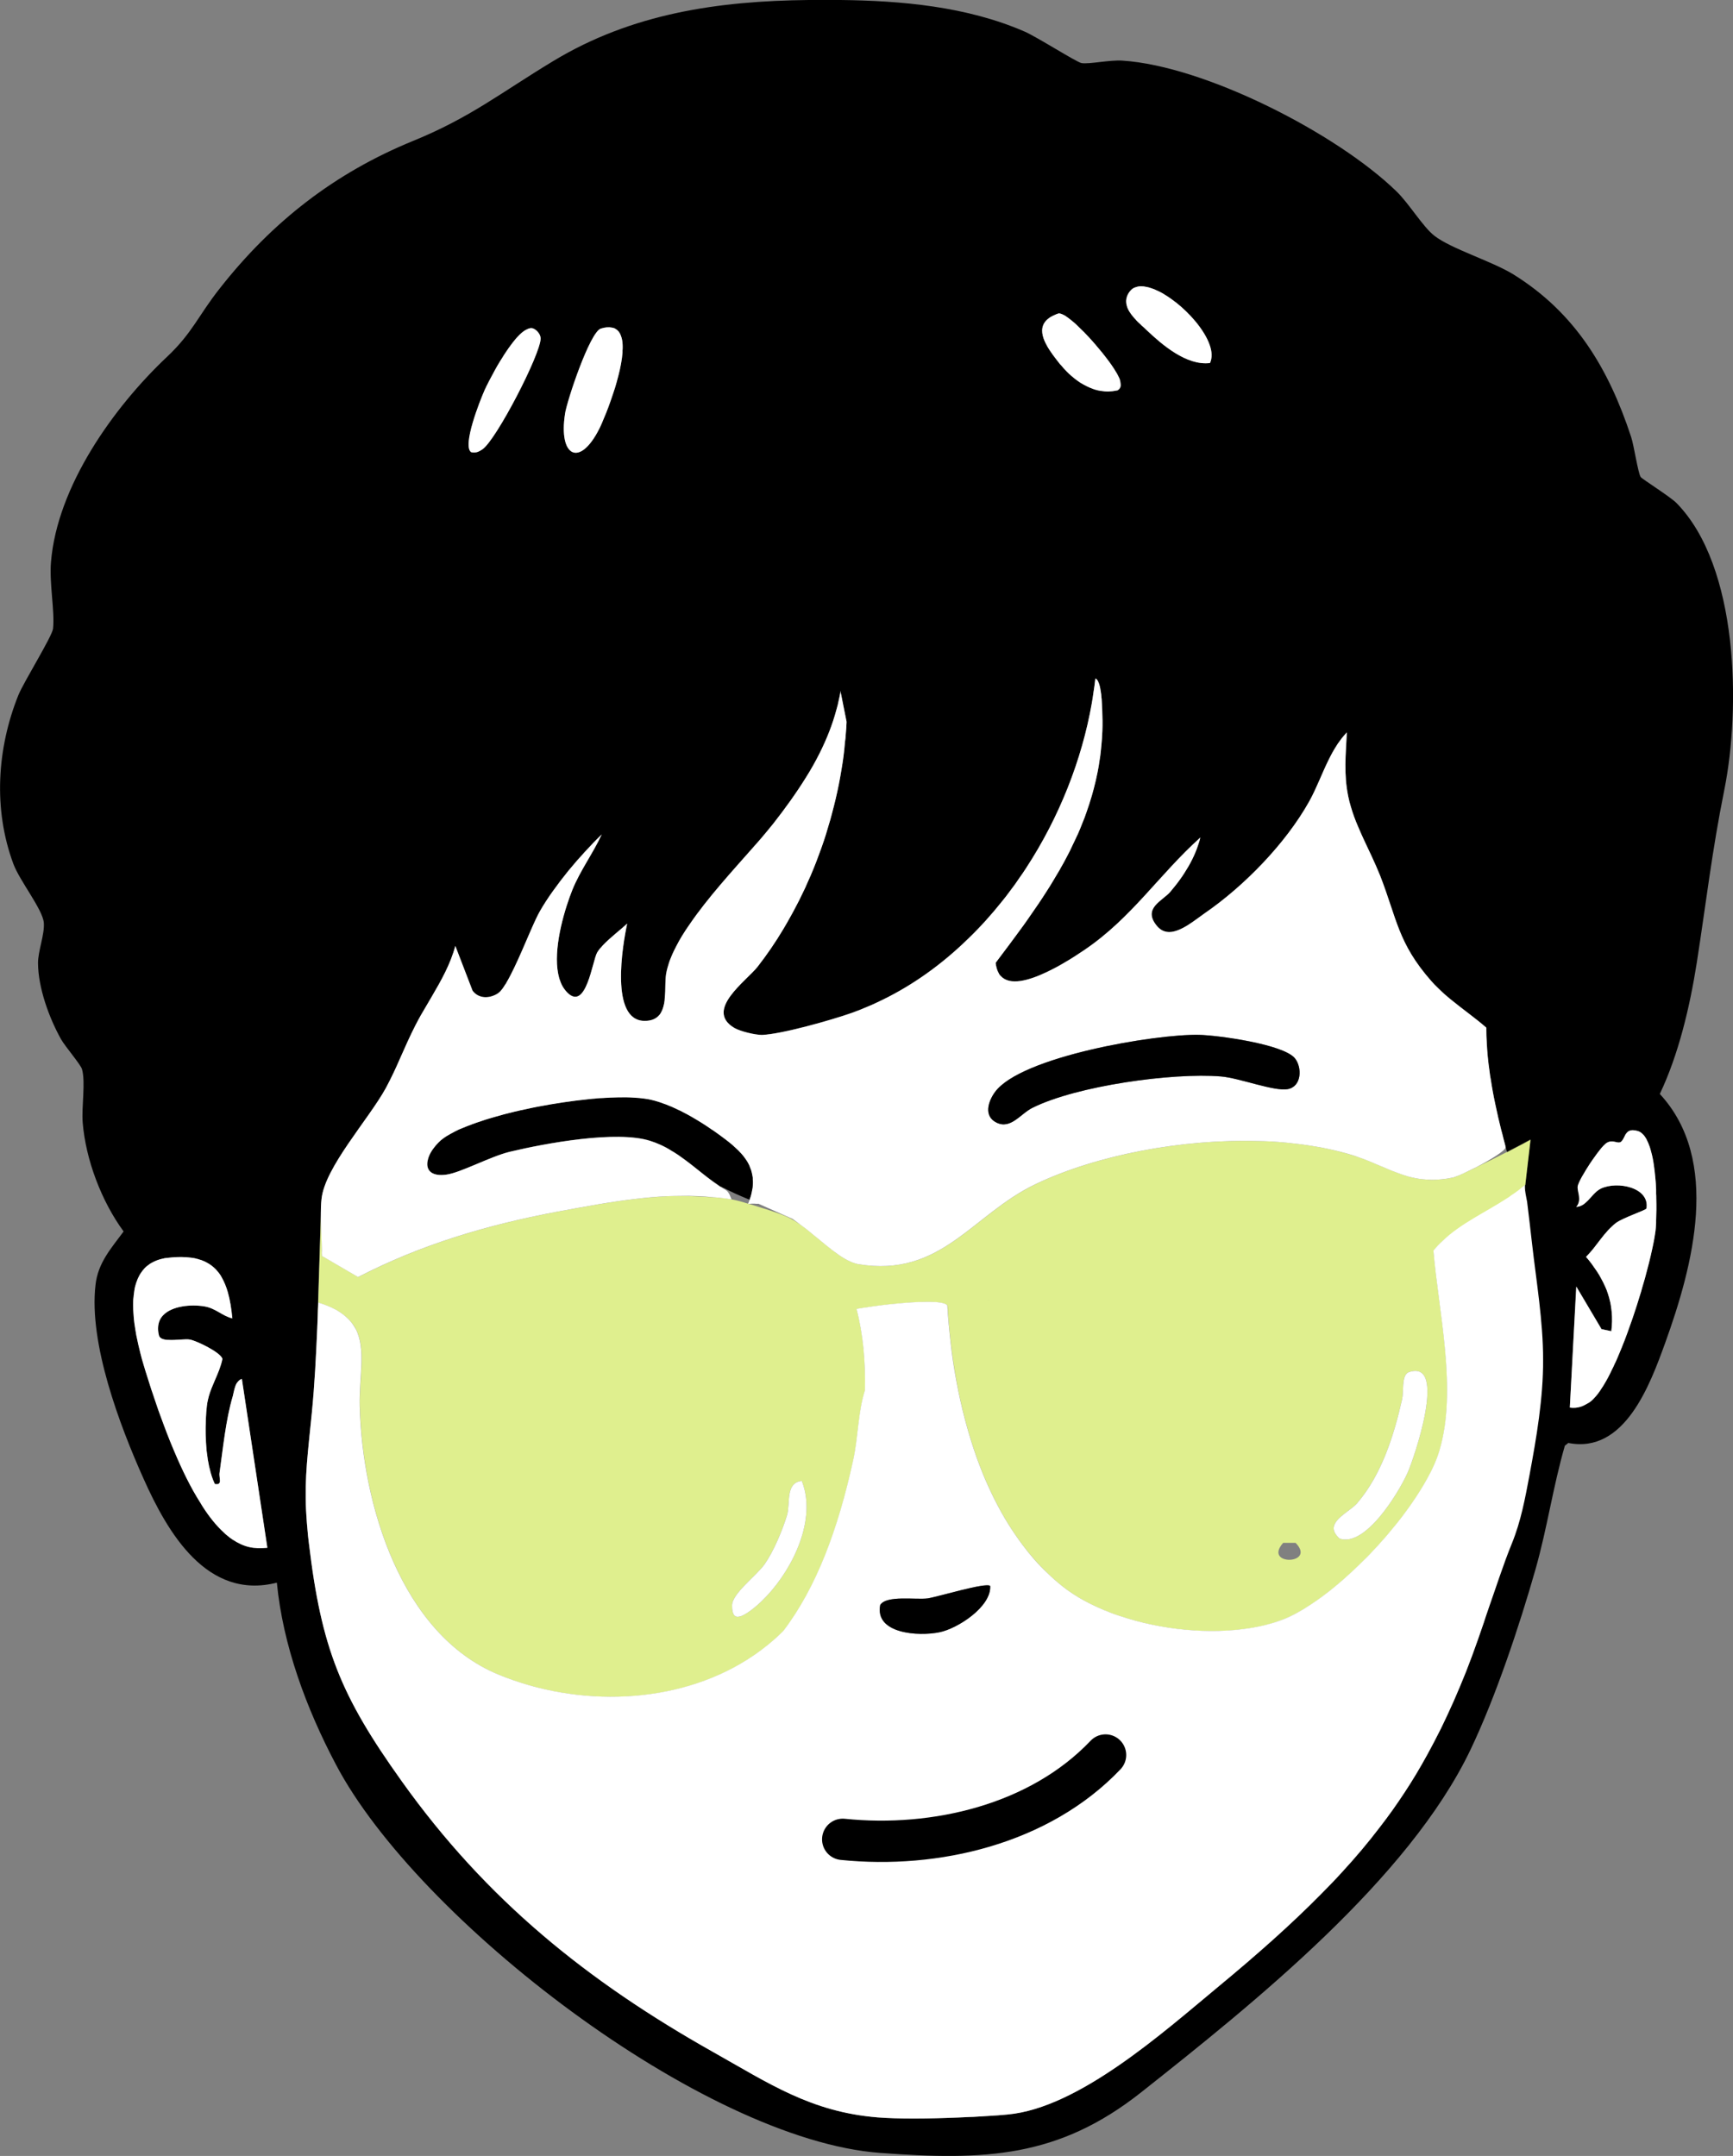 <?xml version="1.0" encoding="UTF-8"?>
<svg id="Layer_2" data-name="Layer 2" xmlns="http://www.w3.org/2000/svg" viewBox="0 0 125.75 156.48">
  <rect x="0" y="0" width="125.75" height="156.48" fill="#808080" stroke="none"/>
  <defs>
    <style>
      .cls-1 {
        fill: #dfef8e;
      }

      .cls-2 {
        fill: #fff;
      }

      .cls-3 {
        fill: none;
        stroke: #000;
        stroke-linecap: round;
        stroke-miterlimit: 10;
        stroke-width: 3px;
      }
    </style>
  </defs>
  <g id="Layer_1-2" data-name="Layer 1">
    <g>
      <path d="M46.2,87c.75-.09,1.49-.15,2.25-.19-.76.03-1.5.1-2.25.19ZM54.62,85.4c-.02-.12-.04-.23-.07-.34-.03-.11-.07-.22-.11-.32-.04-.11-.09-.21-.14-.32-.05-.1-.11-.19-.18-.29-.09-.14-.2-.27-.31-.4l-.02-.02c-.12-.14-.26-.27-.4-.4-.04-.04-.07-.07-.11-.1-.04-.04-.08-.08-.12-.11-.16-.14-.33-.27-.51-.41-.26-.19-.54-.39-.82-.59-.06-.04-.11-.08-.17-.12-.45-.32-.95-.63-1.47-.93-.19-.11-.39-.22-.59-.32-.14-.08-.29-.15-.43-.21-.07-.04-.14-.07-.21-.1-.14-.07-.28-.13-.42-.18-.13-.06-.26-.11-.39-.15-.12-.05-.25-.09-.37-.13-.2-.06-.4-.12-.6-.16-.13-.03-.27-.05-.42-.07-.23-.03-.48-.06-.74-.07-.37-.02-.76-.03-1.19-.02-.36.01-.74.02-1.13.05-.11,0-.23.01-.35.02-.06.01-.12.01-.18.02-.14,0-.29.02-.44.04-1.19.12-2.47.31-3.72.55-.27.05-.54.11-.81.17-.29.06-.58.12-.86.19-.5.12-1,.25-1.47.39-.14.04-.28.08-.41.12-.18.05-.35.11-.52.17-.22.07-.43.14-.64.22-.02,0-.03.01-.05.02-.22.08-.43.16-.64.25-.22.08-.42.17-.6.27-.21.11-.41.22-.59.33-.06.03-.11.07-.16.1-.09.07-.18.13-.27.21-.1.09-.2.19-.29.29-.07.08-.13.15-.19.23-.25.31-.41.64-.47.95-.02.08-.03.17-.03.25,0,.53.4.9,1.38.77,1.05-.14,3.2-1.32,4.61-1.66,2.6-.62,7.75-1.57,10.19-.79.25.08.49.17.73.28.29.13.57.28.83.45.17.09.32.2.48.3.15.11.31.22.46.33.45.33.89.69,1.33,1.04.2.16.4.31.6.46.1.08.2.15.31.21.1.07.19.14.29.21.01.01.03.02.05.04t.02.01h.03s.23.11.23.11h.01s1.73.79,1.73.79l.11.05s.02-.05.02-.08c.01-.01.01-.02.01-.03.03-.08.06-.16.08-.24.03-.11.05-.22.07-.33,0-.02.01-.03.01-.05.02-.09.03-.18.04-.27.02-.17.02-.34,0-.5.01-.06,0-.12-.01-.18ZM68.75,94.75h-.01c.02.44.06.89.1,1.34-.04-.45-.07-.9-.09-1.34ZM68.98,97.46c.1.92.24,1.86.42,2.8-.17-.94-.31-1.87-.42-2.8ZM93.11,117.53c-.37.14-.75.27-1.16.38.4-.1.79-.23,1.16-.37.62-.24,1.29-.61,1.98-1.07-.69.45-1.36.82-1.98,1.06ZM95.52,116.18c.42-.29.85-.62,1.29-.98-.44.35-.87.68-1.29.98ZM96.81,115.2c.43-.35.87-.74,1.3-1.14-.43.4-.87.78-1.3,1.14ZM96.81,115.2c.43-.35.87-.74,1.3-1.14-.43.4-.87.78-1.3,1.14ZM95.52,116.18c.42-.29.85-.62,1.29-.98-.44.35-.87.68-1.29.98ZM93.11,117.53c-.37.14-.75.27-1.16.38.4-.1.79-.23,1.16-.37.62-.24,1.29-.61,1.98-1.07-.69.45-1.36.82-1.98,1.06ZM68.98,97.46c.1.92.24,1.86.42,2.8-.17-.94-.31-1.87-.42-2.8ZM68.75,94.75h-.01c.02.44.06.89.1,1.34-.04-.45-.07-.9-.09-1.34ZM54.62,85.4c-.02-.12-.04-.23-.07-.34-.03-.11-.07-.22-.11-.32-.04-.11-.09-.21-.14-.32-.05-.1-.11-.19-.18-.29-.09-.14-.2-.27-.31-.4l-.02-.02c-.12-.14-.26-.27-.4-.4-.04-.04-.07-.07-.11-.1-.04-.04-.08-.08-.12-.11-.16-.14-.33-.27-.51-.41-.26-.19-.54-.39-.82-.59-.06-.04-.11-.08-.17-.12-.45-.32-.95-.63-1.47-.93-.19-.11-.39-.22-.59-.32-.14-.08-.29-.15-.43-.21-.07-.04-.14-.07-.21-.1-.14-.07-.28-.13-.42-.18-.13-.06-.26-.11-.39-.15-.12-.05-.25-.09-.37-.13-.2-.06-.4-.12-.6-.16-.13-.03-.27-.05-.42-.07-.23-.03-.48-.06-.74-.07-.37-.02-.76-.03-1.19-.02-.36.01-.74.02-1.13.05-.11,0-.23.01-.35.02-.06.01-.12.01-.18.02-.14,0-.29.02-.44.04-1.19.12-2.47.31-3.72.55-.27.05-.54.11-.81.17-.29.06-.58.12-.86.19-.5.12-1,.25-1.47.39-.14.04-.28.08-.41.12-.18.05-.35.11-.52.17-.22.07-.43.14-.64.22-.02,0-.03.01-.05.02-.22.08-.43.16-.64.25-.22.08-.42.17-.6.27-.21.11-.41.22-.59.33-.06.03-.11.07-.16.1-.09.07-.18.13-.27.21-.1.09-.2.19-.29.29-.07.08-.13.15-.19.23-.25.31-.41.64-.47.95-.02.08-.03.17-.03.25,0,.53.4.9,1.38.77,1.05-.14,3.2-1.32,4.61-1.66,2.6-.62,7.75-1.57,10.19-.79.25.08.49.17.73.28.29.13.57.28.83.45.17.09.32.2.48.3.15.11.31.22.46.33.45.33.89.69,1.33,1.04.2.16.4.31.6.46.1.08.2.15.31.21.1.07.19.14.29.21.01.01.03.02.05.04t.02.01h.03s.23.11.23.11h.01s1.73.79,1.73.79l.11.05s.02-.05.02-.08c.01-.01.01-.02.01-.03.03-.08.06-.16.08-.24.03-.11.05-.22.07-.33,0-.02.01-.03.01-.05.02-.09.03-.18.04-.27.02-.17.02-.34,0-.5.01-.06,0-.12-.01-.18ZM46.2,87c.75-.09,1.49-.15,2.25-.19-.76.03-1.5.1-2.25.19ZM46.2,87c.75-.09,1.49-.15,2.25-.19-.76.03-1.5.1-2.25.19ZM54.62,85.4c-.02-.12-.04-.23-.07-.34-.03-.11-.07-.22-.11-.32-.04-.11-.09-.21-.14-.32-.05-.1-.11-.19-.18-.29-.09-.14-.2-.27-.31-.4l-.02-.02c-.12-.14-.26-.27-.4-.4-.04-.04-.07-.07-.11-.1-.04-.04-.08-.08-.12-.11-.16-.14-.33-.27-.51-.41-.26-.19-.54-.39-.82-.59-.06-.04-.11-.08-.17-.12-.45-.32-.95-.63-1.47-.93-.19-.11-.39-.22-.59-.32-.14-.08-.29-.15-.43-.21-.07-.04-.14-.07-.21-.1-.14-.07-.28-.13-.42-.18-.13-.06-.26-.11-.39-.15-.12-.05-.25-.09-.37-.13-.2-.06-.4-.12-.6-.16-.13-.03-.27-.05-.42-.07-.23-.03-.48-.06-.74-.07-.37-.02-.76-.03-1.19-.02-.36.01-.74.02-1.13.05-.11,0-.23.01-.35.02-.06.01-.12.01-.18.02-.14,0-.29.02-.44.04-1.19.12-2.47.31-3.72.55-.27.05-.54.11-.81.17-.29.06-.58.12-.86.19-.5.12-1,.25-1.47.39-.14.04-.28.08-.41.12-.18.05-.35.11-.52.17-.22.07-.43.14-.64.22-.02,0-.03.01-.05.02-.22.08-.43.16-.64.25-.22.08-.42.17-.6.27-.21.11-.41.22-.59.33-.06.03-.11.07-.16.1-.09.07-.18.13-.27.21-.1.09-.2.19-.29.29-.07.08-.13.15-.19.23-.25.31-.41.64-.47.95-.02.08-.03.17-.03.25,0,.53.4.9,1.38.77,1.05-.14,3.2-1.32,4.61-1.66,2.6-.62,7.75-1.57,10.19-.79.25.08.49.17.73.28.29.13.57.28.83.45.17.09.32.2.48.3.15.11.31.22.46.33.45.33.89.69,1.33,1.04.2.16.4.31.6.46.1.08.2.15.31.21.1.07.19.14.29.21.01.01.03.02.05.04t.02.01h.03s.23.11.23.11h.01s1.73.79,1.73.79l.11.05s.02-.05.02-.08c.01-.01.01-.02.01-.03.03-.08.06-.16.08-.24.03-.11.05-.22.07-.33,0-.02.01-.03.01-.05.02-.09.03-.18.04-.27.02-.17.02-.34,0-.5.01-.06,0-.12-.01-.18ZM68.75,94.75h-.01c.02.44.06.89.1,1.34-.04-.45-.07-.9-.09-1.34ZM68.98,97.46c.1.92.24,1.86.42,2.8-.17-.94-.31-1.87-.42-2.8ZM93.11,117.53c-.37.14-.75.27-1.16.38.4-.1.79-.23,1.16-.37.62-.24,1.29-.61,1.98-1.07-.69.45-1.36.82-1.98,1.06ZM95.52,116.18c.42-.29.85-.62,1.29-.98-.44.35-.87.68-1.29.98ZM96.81,115.2c.43-.35.87-.74,1.3-1.14-.43.4-.87.78-1.3,1.14ZM96.81,115.2c.43-.35.87-.74,1.3-1.14-.43.4-.87.78-1.3,1.14ZM95.52,116.18c.42-.29.85-.62,1.29-.98-.44.35-.87.68-1.29.98ZM93.11,117.53c-.37.14-.75.27-1.16.38.4-.1.79-.23,1.16-.37.62-.24,1.29-.61,1.98-1.07-.69.45-1.36.82-1.98,1.06ZM68.98,97.46c.1.92.24,1.86.42,2.8-.17-.94-.31-1.87-.42-2.8ZM68.75,94.75h-.01c.02.44.06.89.1,1.34-.04-.45-.07-.9-.09-1.34ZM54.62,85.4c-.02-.12-.04-.23-.07-.34-.03-.11-.07-.22-.11-.32-.04-.11-.09-.21-.14-.32-.05-.1-.11-.19-.18-.29-.09-.14-.2-.27-.31-.4l-.02-.02c-.12-.14-.26-.27-.4-.4-.04-.04-.07-.07-.11-.1-.04-.04-.08-.08-.12-.11-.16-.14-.33-.27-.51-.41-.26-.19-.54-.39-.82-.59-.06-.04-.11-.08-.17-.12-.45-.32-.95-.63-1.47-.93-.19-.11-.39-.22-.59-.32-.14-.08-.29-.15-.43-.21-.07-.04-.14-.07-.21-.1-.14-.07-.28-.13-.42-.18-.13-.06-.26-.11-.39-.15-.12-.05-.25-.09-.37-.13-.2-.06-.4-.12-.6-.16-.13-.03-.27-.05-.42-.07-.23-.03-.48-.06-.74-.07-.37-.02-.76-.03-1.19-.02-.36.01-.74.02-1.13.05-.11,0-.23.01-.35.02-.06.01-.12.01-.18.02-.14,0-.29.02-.44.04-1.19.12-2.47.31-3.72.55-.27.05-.54.11-.81.17-.29.06-.58.12-.86.19-.5.12-1,.25-1.47.39-.14.04-.28.08-.41.12-.18.05-.35.11-.52.17-.22.07-.43.14-.64.22-.02,0-.03.01-.05.02-.22.08-.43.16-.64.25-.22.08-.42.17-.6.27-.21.11-.41.22-.59.33-.06.03-.11.07-.16.1-.09.07-.18.13-.27.21-.1.09-.2.19-.29.29-.07.08-.13.15-.19.23-.25.31-.41.64-.47.95-.02.08-.03.17-.03.25,0,.53.4.9,1.38.77,1.05-.14,3.2-1.32,4.61-1.66,2.6-.62,7.75-1.57,10.19-.79.25.08.49.17.73.28.29.13.57.28.83.45.17.09.32.2.48.3.15.11.31.22.46.33.45.33.89.69,1.33,1.04.2.16.4.31.6.46.1.08.2.15.31.21.1.07.19.14.29.21.01.01.03.02.05.04t.02.01h.03s.23.11.23.11h.01s1.73.79,1.73.79l.11.05s.02-.05.02-.08c.01-.01.01-.02.01-.03.03-.08.06-.16.08-.24.03-.11.05-.22.07-.33,0-.02.01-.03.01-.05.02-.09.03-.18.04-.27.02-.17.02-.34,0-.5.01-.06,0-.12-.01-.18ZM46.2,87c.75-.09,1.49-.15,2.25-.19-.76.03-1.5.1-2.25.19ZM46.2,87c.75-.09,1.49-.15,2.25-.19-.76.03-1.5.1-2.25.19ZM54.62,85.4c-.02-.12-.04-.23-.07-.34-.03-.11-.07-.22-.11-.32-.04-.11-.09-.21-.14-.32-.05-.1-.11-.19-.18-.29-.09-.14-.2-.27-.31-.4l-.02-.02c-.12-.14-.26-.27-.4-.4-.04-.04-.07-.07-.11-.1-.04-.04-.08-.08-.12-.11-.16-.14-.33-.27-.51-.41-.26-.19-.54-.39-.82-.59-.06-.04-.11-.08-.17-.12-.45-.32-.95-.63-1.47-.93-.19-.11-.39-.22-.59-.32-.14-.08-.29-.15-.43-.21-.07-.04-.14-.07-.21-.1-.14-.07-.28-.13-.42-.18-.13-.06-.26-.11-.39-.15-.12-.05-.25-.09-.37-.13-.2-.06-.4-.12-.6-.16-.13-.03-.27-.05-.42-.07-.23-.03-.48-.06-.74-.07-.37-.02-.76-.03-1.19-.02-.36.01-.74.02-1.13.05-.11,0-.23.01-.35.02-.06.01-.12.01-.18.02-.14,0-.29.02-.44.04-1.19.12-2.47.31-3.72.55-.27.05-.54.11-.81.17-.29.06-.58.12-.86.19-.5.12-1,.25-1.47.39-.14.04-.28.08-.41.12-.18.05-.35.11-.52.17-.22.07-.43.14-.64.22-.02,0-.03.01-.05.02-.22.08-.43.16-.64.25-.22.08-.42.17-.6.27-.21.11-.41.22-.59.33-.06.03-.11.07-.16.1-.09.07-.18.13-.27.21-.1.09-.2.19-.29.29-.07.08-.13.15-.19.23-.25.31-.41.64-.47.95-.02.08-.03.17-.03.25,0,.53.4.9,1.38.77,1.05-.14,3.2-1.32,4.61-1.66,2.6-.62,7.75-1.57,10.19-.79.25.08.49.17.73.28.29.13.57.28.83.45.17.09.32.2.48.3.15.11.31.22.46.33.45.33.89.69,1.33,1.04.2.16.4.31.6.46.1.08.2.15.31.21.1.07.19.14.29.21.01.01.03.02.05.04t.02.01h.03s.23.11.23.11h.01s1.73.79,1.73.79l.11.05s.02-.05.02-.08c.01-.01.01-.02.01-.03.03-.08.06-.16.08-.24.03-.11.05-.22.07-.33,0-.02.01-.03.01-.05.02-.09.03-.18.04-.27.02-.17.02-.34,0-.5.01-.06,0-.12-.01-.18ZM68.75,94.75h-.01c.02.44.06.89.1,1.34-.04-.45-.07-.9-.09-1.34ZM68.98,97.46c.1.92.24,1.86.42,2.8-.17-.94-.31-1.87-.42-2.8ZM93.11,117.53c-.37.14-.75.27-1.16.38.4-.1.79-.23,1.16-.37.62-.24,1.29-.61,1.98-1.07-.69.45-1.36.82-1.98,1.06ZM95.52,116.18c.42-.29.85-.62,1.29-.98-.44.35-.87.68-1.29.98ZM96.81,115.2c.43-.35.87-.74,1.3-1.14-.43.4-.87.78-1.3,1.14ZM96.81,115.2c.43-.35.87-.74,1.3-1.14-.43.4-.87.78-1.3,1.14ZM95.52,116.18c.42-.29.85-.62,1.29-.98-.44.35-.87.68-1.29.98ZM93.11,117.53c-.37.14-.75.27-1.16.38.4-.1.79-.23,1.16-.37.62-.24,1.29-.61,1.98-1.07-.69.45-1.36.82-1.98,1.06ZM68.98,97.46c.1.92.24,1.86.42,2.8-.17-.94-.31-1.87-.42-2.8ZM68.75,94.75h-.01c.02.44.06.89.1,1.34-.04-.45-.07-.9-.09-1.34ZM54.62,85.4c-.02-.12-.04-.23-.07-.34-.03-.11-.07-.22-.11-.32-.04-.11-.09-.21-.14-.32-.05-.1-.11-.19-.18-.29-.09-.14-.2-.27-.31-.4l-.02-.02c-.12-.14-.26-.27-.4-.4-.04-.04-.07-.07-.11-.1-.04-.04-.08-.08-.12-.11-.16-.14-.33-.27-.51-.41-.26-.19-.54-.39-.82-.59-.06-.04-.11-.08-.17-.12-.45-.32-.95-.63-1.47-.93-.19-.11-.39-.22-.59-.32-.14-.08-.29-.15-.43-.21-.07-.04-.14-.07-.21-.1-.14-.07-.28-.13-.42-.18-.13-.06-.26-.11-.39-.15-.12-.05-.25-.09-.37-.13-.2-.06-.4-.12-.6-.16-.13-.03-.27-.05-.42-.07-.23-.03-.48-.06-.74-.07-.37-.02-.76-.03-1.19-.02-.36.01-.74.02-1.13.05-.11,0-.23.01-.35.02-.06.01-.12.01-.18.02-.14,0-.29.02-.44.04-1.19.12-2.47.31-3.72.55-.27.05-.54.11-.81.17-.29.06-.58.12-.86.19-.5.12-1,.25-1.47.39-.14.04-.28.08-.41.12-.18.05-.35.11-.52.17-.22.07-.43.14-.64.22-.02,0-.03.01-.05.02-.22.08-.43.16-.64.25-.22.08-.42.17-.6.27-.21.11-.41.22-.59.33-.06.03-.11.07-.16.1-.09.07-.18.13-.27.21-.1.09-.2.19-.29.29-.07.08-.13.15-.19.23-.25.31-.41.64-.47.95-.02.08-.03.17-.03.25,0,.53.4.9,1.38.77,1.05-.14,3.2-1.32,4.61-1.66,2.6-.62,7.75-1.57,10.19-.79.25.08.49.17.73.28.29.13.57.28.83.45.17.09.32.2.48.3.15.11.31.22.46.33.45.33.89.69,1.33,1.04.2.16.4.31.6.46.1.08.2.15.31.21.1.07.19.14.29.21.01.01.03.02.05.04t.02.01h.03s.23.11.23.11h.01s1.73.79,1.73.79l.11.05s.02-.05.02-.08c.01-.01.01-.02.01-.03.03-.08.06-.16.08-.24.03-.11.05-.22.07-.33,0-.02.01-.03.01-.05.02-.09.03-.18.04-.27.02-.17.02-.34,0-.5.01-.06,0-.12-.01-.18ZM46.2,87c.75-.09,1.49-.15,2.25-.19-.76.03-1.5.1-2.25.19ZM46.2,87c.75-.09,1.49-.15,2.25-.19-.76.03-1.5.1-2.25.19ZM54.62,85.4c-.02-.12-.04-.23-.07-.34-.03-.11-.07-.22-.11-.32-.04-.11-.09-.21-.14-.32-.05-.1-.11-.19-.18-.29-.09-.14-.2-.27-.31-.4l-.02-.02c-.12-.14-.26-.27-.4-.4-.04-.04-.07-.07-.11-.1-.04-.04-.08-.08-.12-.11-.16-.14-.33-.27-.51-.41-.26-.19-.54-.39-.82-.59-.06-.04-.11-.08-.17-.12-.45-.32-.95-.63-1.47-.93-.19-.11-.39-.22-.59-.32-.14-.08-.29-.15-.43-.21-.07-.04-.14-.07-.21-.1-.14-.07-.28-.13-.42-.18-.13-.06-.26-.11-.39-.15-.12-.05-.25-.09-.37-.13-.2-.06-.4-.12-.6-.16-.13-.03-.27-.05-.42-.07-.23-.03-.48-.06-.74-.07-.37-.02-.76-.03-1.19-.02-.36.01-.74.02-1.13.05-.11,0-.23.01-.35.02-.06.01-.12.01-.18.02-.14,0-.29.02-.44.04-1.19.12-2.47.31-3.72.55-.27.05-.54.11-.81.17-.29.06-.58.12-.86.19-.5.12-1,.25-1.47.39-.14.04-.28.08-.41.12-.18.05-.35.11-.52.17-.22.07-.43.14-.64.22-.02,0-.03.01-.05.02-.22.08-.43.16-.64.25-.22.08-.42.17-.6.27-.21.11-.41.22-.59.33-.06.03-.11.07-.16.1-.09.07-.18.13-.27.21-.1.09-.2.19-.29.29-.07.08-.13.15-.19.23-.25.31-.41.64-.47.95-.02.08-.03.17-.03.25,0,.53.4.9,1.38.77,1.05-.14,3.2-1.32,4.61-1.66,2.6-.62,7.75-1.57,10.19-.79.25.08.49.17.73.28.29.13.57.28.83.45.17.09.32.2.48.3.15.11.31.22.46.33.45.33.89.69,1.33,1.04.2.16.4.31.6.46.1.08.2.15.31.21.1.07.19.14.29.21.01.01.03.02.05.04t.02.01h.03s.23.11.23.11h.01s1.73.79,1.73.79l.11.05s.02-.05.02-.08c.01-.01.01-.02.01-.03.03-.08.06-.16.08-.24.03-.11.05-.22.07-.33,0-.02.01-.03.01-.05.02-.09.03-.18.04-.27.02-.17.02-.34,0-.5.01-.06,0-.12-.01-.18ZM68.75,94.75h-.01c.02.44.06.89.1,1.34-.04-.45-.07-.9-.09-1.34ZM68.98,97.46c.1.92.24,1.86.42,2.8-.17-.94-.31-1.87-.42-2.8ZM93.11,117.53c-.37.14-.75.27-1.16.38.4-.1.79-.23,1.16-.37.62-.24,1.29-.61,1.98-1.07-.69.45-1.36.82-1.98,1.06ZM95.52,116.18c.42-.29.85-.62,1.29-.98-.44.35-.87.68-1.29.98ZM96.81,115.2c.43-.35.87-.74,1.3-1.14-.43.4-.87.78-1.3,1.14ZM96.81,115.2c.43-.35.87-.74,1.3-1.14-.43.4-.87.78-1.3,1.14ZM95.52,116.18c.42-.29.85-.62,1.29-.98-.44.35-.87.68-1.29.98ZM93.11,117.53c-.37.14-.75.27-1.16.38.4-.1.79-.23,1.16-.37.62-.24,1.29-.61,1.98-1.07-.69.45-1.36.82-1.98,1.06ZM68.98,97.46c.1.92.24,1.86.42,2.8-.17-.94-.31-1.87-.42-2.8ZM68.75,94.75h-.01c.02.44.06.89.1,1.34-.04-.45-.07-.9-.09-1.34ZM54.62,85.4c-.02-.12-.04-.23-.07-.34-.03-.11-.07-.22-.11-.32-.04-.11-.09-.21-.14-.32-.05-.1-.11-.19-.18-.29-.09-.14-.2-.27-.31-.4l-.02-.02c-.12-.14-.26-.27-.4-.4-.04-.04-.07-.07-.11-.1-.04-.04-.08-.08-.12-.11-.16-.14-.33-.27-.51-.41-.26-.19-.54-.39-.82-.59-.06-.04-.11-.08-.17-.12-.45-.32-.95-.63-1.47-.93-.19-.11-.39-.22-.59-.32-.14-.08-.29-.15-.43-.21-.07-.04-.14-.07-.21-.1-.14-.07-.28-.13-.42-.18-.13-.06-.26-.11-.39-.15-.12-.05-.25-.09-.37-.13-.2-.06-.4-.12-.6-.16-.13-.03-.27-.05-.42-.07-.23-.03-.48-.06-.74-.07-.37-.02-.76-.03-1.19-.02-.36.01-.74.02-1.13.05-.11,0-.23.01-.35.02-.06.01-.12.01-.18.02-.14,0-.29.02-.44.04-1.19.12-2.47.31-3.72.55-.27.05-.54.11-.81.17-.29.06-.58.12-.86.19-.5.12-1,.25-1.47.39-.14.04-.28.08-.41.12-.18.05-.35.11-.52.17-.22.07-.43.14-.64.22-.02,0-.03.01-.05.02-.22.08-.43.16-.64.25-.22.08-.42.17-.6.27-.21.11-.41.22-.59.33-.06.03-.11.07-.16.1-.09.07-.18.13-.27.21-.1.09-.2.19-.29.29-.07.08-.13.15-.19.23-.25.31-.41.64-.47.95-.02.08-.03.17-.03.25,0,.53.4.9,1.38.77,1.05-.14,3.2-1.32,4.61-1.66,2.6-.62,7.75-1.57,10.19-.79.25.08.49.17.73.28.29.13.57.28.83.45.17.09.32.2.48.3.15.11.31.22.46.33.45.33.89.69,1.33,1.04.2.16.4.31.6.46.1.08.2.15.31.21.1.07.19.14.29.21.01.01.03.02.05.04t.02.01h.03s.23.11.23.11h.01s1.73.79,1.73.79l.11.05s.02-.05.02-.08c.01-.01.01-.02.01-.03.03-.08.06-.16.08-.24.03-.11.05-.22.07-.33,0-.02.01-.03.01-.05.02-.09.03-.18.04-.27.02-.17.02-.34,0-.5.01-.06,0-.12-.01-.18ZM46.2,87c.75-.09,1.49-.15,2.25-.19-.76.03-1.5.1-2.25.19ZM46.2,87c.75-.09,1.49-.15,2.25-.19-.76.03-1.5.1-2.25.19ZM54.62,85.4c-.02-.12-.04-.23-.07-.34-.03-.11-.07-.22-.11-.32-.04-.11-.09-.21-.14-.32-.05-.1-.11-.19-.18-.29-.09-.14-.2-.27-.31-.4l-.02-.02c-.12-.14-.26-.27-.4-.4-.04-.04-.07-.07-.11-.1-.04-.04-.08-.08-.12-.11-.16-.14-.33-.27-.51-.41-.26-.19-.54-.39-.82-.59-.06-.04-.11-.08-.17-.12-.45-.32-.95-.63-1.47-.93-.19-.11-.39-.22-.59-.32-.14-.08-.29-.15-.43-.21-.07-.04-.14-.07-.21-.1-.14-.07-.28-.13-.42-.18-.13-.06-.26-.11-.39-.15-.12-.05-.25-.09-.37-.13-.2-.06-.4-.12-.6-.16-.13-.03-.27-.05-.42-.07-.23-.03-.48-.06-.74-.07-.37-.02-.76-.03-1.19-.02-.36.01-.74.02-1.13.05-.11,0-.23.01-.35.02-.06.01-.12.01-.18.02-.14,0-.29.02-.44.04-1.19.12-2.47.31-3.72.55-.27.05-.54.11-.81.17-.29.06-.58.12-.86.19-.5.12-1,.25-1.47.39-.14.04-.28.08-.41.12-.18.05-.35.11-.52.17-.22.07-.43.14-.64.22-.02,0-.03.01-.05.02-.22.08-.43.16-.64.25-.22.08-.42.17-.6.27-.21.11-.41.22-.59.33-.06.03-.11.07-.16.1-.09.07-.18.13-.27.21-.1.09-.2.19-.29.29-.07.08-.13.15-.19.23-.25.31-.41.64-.47.95-.02.08-.03.17-.03.25,0,.53.4.9,1.38.77,1.05-.14,3.2-1.32,4.61-1.66,2.6-.62,7.75-1.57,10.19-.79.25.08.49.17.73.28.29.13.57.28.83.45.17.09.32.2.48.3.15.11.31.22.46.33.45.33.89.69,1.33,1.04.2.16.4.31.6.46.1.08.2.15.31.21.1.07.19.14.29.21.01.01.03.02.05.04t.02.01h.03s.23.11.23.11h.01c.55.3,1.12.54,1.69.78.01,0,.03.01.04.01l.11.05s.02-.05.02-.08c.01-.01.01-.02.01-.03.02-.02.04-.04.05-.08.02-.05.03-.1.03-.16.03-.11.05-.22.07-.33,0-.02.01-.03.01-.05.02-.09.03-.18.04-.27.02-.17.02-.34,0-.5.01-.06,0-.12-.01-.18ZM68.75,94.75h-.01c.02.44.06.89.1,1.34-.04-.45-.07-.9-.09-1.34ZM68.98,97.46c.1.92.24,1.86.42,2.8-.17-.94-.31-1.87-.42-2.8ZM93.11,117.53c-.37.14-.75.27-1.16.38.4-.1.79-.23,1.16-.37.62-.24,1.29-.61,1.98-1.07-.69.45-1.36.82-1.98,1.06ZM95.52,116.18c.42-.29.85-.62,1.29-.98-.44.35-.87.68-1.29.98ZM96.81,115.2c.43-.35.87-.74,1.3-1.14-.43.4-.87.78-1.3,1.14ZM96.81,115.2c.43-.35.87-.74,1.3-1.14-.43.4-.87.78-1.3,1.14ZM96.81,115.2c-.44.35-.87.68-1.29.98.42-.29.85-.62,1.29-.98ZM91.95,117.91c.4-.1.79-.23,1.16-.37.62-.24,1.29-.61,1.98-1.07-.69.45-1.36.82-1.98,1.06-.37.14-.75.27-1.16.38ZM69.4,100.26c-.17-.94-.31-1.87-.42-2.8.1.92.24,1.86.42,2.8ZM68.74,94.75c.02.44.06.89.1,1.34-.04-.45-.07-.9-.09-1.34h-.01ZM54.55,85.06c-.03-.11-.07-.22-.11-.32-.04-.11-.09-.21-.14-.32-.05-.1-.11-.19-.18-.29-.09-.14-.2-.27-.31-.4l-.02-.02c-.12-.14-.26-.27-.4-.4-.04-.04-.07-.07-.11-.1-.04-.04-.08-.08-.12-.11-.16-.14-.33-.27-.51-.41-.26-.19-.54-.39-.82-.59-.06-.04-.11-.08-.17-.12-.45-.32-.95-.63-1.47-.93-.19-.11-.39-.22-.59-.32-.14-.08-.29-.15-.43-.21-.07-.04-.14-.07-.21-.1-.14-.07-.28-.13-.42-.18-.13-.06-.26-.11-.39-.15-.12-.05-.25-.09-.37-.13-.2-.06-.4-.12-.6-.16-.13-.03-.27-.05-.42-.07-.23-.03-.48-.06-.74-.07-.37-.02-.76-.03-1.19-.02-.36.01-.74.02-1.13.05-.11,0-.23.01-.35.02-.06.01-.12.01-.18.02-.14,0-.29.02-.44.04-1.19.12-2.47.31-3.72.55-.27.05-.54.11-.81.17-.29.06-.58.12-.86.19-.5.12-1,.25-1.47.39-.14.04-.28.08-.41.12-.18.05-.35.11-.52.17-.22.07-.43.14-.64.22-.02,0-.03.01-.05.02-.22.08-.43.16-.64.25-.22.08-.42.17-.6.27-.21.11-.41.22-.59.33-.06.03-.11.07-.16.1-.09.07-.18.13-.27.21-.1.09-.2.19-.29.29-.07.08-.13.15-.19.23-.25.31-.41.64-.47.95-.02.08-.03.17-.03.25,0,.53.4.9,1.38.77,1.05-.14,3.2-1.32,4.61-1.66,2.6-.62,7.75-1.57,10.19-.79.25.08.49.17.73.28.29.13.57.28.83.45.17.09.32.2.48.3.15.11.31.22.46.33.45.33.89.69,1.33,1.04.2.16.4.31.6.46.1.08.2.15.31.21.1.07.19.14.29.21.01.01.03.02.05.04t.02.01h.03s.23.11.23.11h.01c.55.3,1.12.54,1.69.78.01,0,.03.01.04.01l.11.05s.02-.05.02-.08c.01-.01.01-.02.01-.03.02-.02.04-.04.05-.08.02-.05.03-.1.03-.16.03-.11.05-.22.07-.33,0-.02.01-.03.01-.05.02-.09.03-.18.04-.27.02-.17.02-.34,0-.5.01-.06,0-.12-.01-.18-.02-.12-.04-.23-.07-.34ZM48.45,86.81c-.76.03-1.5.1-2.25.19.75-.09,1.49-.15,2.25-.19ZM114.37,93.4l1.83,3.07-1.83-3.09v.02ZM115.08,91.21h-.01c.15.18.29.36.42.53-.12-.18-.26-.36-.41-.53ZM115.01,101.96c.08-.04.17-.09.27-.15.13-.08.26-.19.38-.33-.13.13-.26.24-.38.32-.1.06-.19.11-.27.16ZM109.4,86.94c.09-.05.17-.11.25-.18.23-.17.55-.41.78-.58.05-.03.1-.07.15-.11.03-.03.06-.05.09-.08l.38-3.28c-.13.08-.83.45-1.7.9.27,1.34.05,3.33.05,3.33ZM100.12,132.62c-.85,1.11-1.76,2.19-2.74,3.26.99-1.07,1.9-2.15,2.74-3.26ZM96.81,115.2c.43-.35.87-.74,1.3-1.14-.43.4-.87.78-1.3,1.14ZM96.81,115.2c-.44.35-.87.68-1.29.98.42-.29.85-.62,1.29-.98ZM91.95,117.91c.4-.1.79-.23,1.16-.37.62-.24,1.29-.61,1.98-1.07-.69.45-1.36.82-1.98,1.06-.37.14-.75.27-1.16.38ZM87.79,26.35h.01c.17-.37.15-.84-.03-1.33.17.5.2.96.02,1.33ZM83.99,67.26c.06.07.12.12.19.17-.06-.05-.13-.11-.19-.18h0ZM79.88,28.37c.38.07.76.06,1.16-.03-.4.09-.79.09-1.16.03ZM79.92,50.59c0,.06.01.11.01.15.02.27.03.53.05.8,0-.26-.02-.53-.04-.8,0-.04-.01-.09-.02-.15ZM79.86,28.37c-.26-.05-.5-.13-.74-.22.24.11.48.18.74.22ZM72.24,69.88c.03.3.1.55.22.74-.1-.19-.18-.44-.21-.75h-.01ZM69.4,100.26c-.17-.94-.31-1.87-.42-2.8.1.92.24,1.86.42,2.8ZM68.74,94.75c.02.44.06.89.1,1.34-.04-.45-.07-.9-.09-1.34h-.01ZM60.86,50.83c.06-.2.1-.41.14-.62v-.05c-.05.22-.09.45-.14.67ZM54.55,85.06c-.03-.11-.07-.22-.11-.32-.04-.11-.09-.21-.14-.32-.05-.1-.11-.19-.18-.29-.09-.14-.2-.27-.31-.4l-.02-.02c-.12-.14-.26-.27-.4-.4-.04-.04-.07-.07-.11-.1-.04-.04-.08-.08-.12-.11-.16-.14-.33-.27-.51-.41-.26-.19-.54-.39-.82-.59-.06-.04-.11-.08-.17-.12-.45-.32-.95-.63-1.47-.93-.19-.11-.39-.22-.59-.32-.14-.08-.29-.15-.43-.21-.07-.04-.14-.07-.21-.1-.14-.07-.28-.13-.42-.18-.13-.06-.26-.11-.39-.15-.12-.05-.25-.09-.37-.13-.2-.06-.4-.12-.6-.16-.13-.03-.27-.05-.42-.07-.23-.03-.48-.06-.74-.07-.37-.02-.76-.03-1.19-.02-.36.01-.74.02-1.13.05-.11,0-.23.01-.35.02-.06.01-.12.01-.18.02-.14,0-.29.02-.44.04-1.19.12-2.47.31-3.72.55-.27.05-.54.11-.81.17-.29.06-.58.12-.86.19-.5.12-1,.25-1.47.39-.14.04-.28.08-.41.12-.18.05-.35.11-.52.17-.22.07-.43.14-.64.22-.02,0-.03.01-.05.02-.22.08-.43.16-.64.25-.22.08-.42.17-.6.27-.21.11-.41.22-.59.33-.06.03-.11.07-.16.1-.09.07-.18.13-.27.21-.1.09-.2.19-.29.29-.07.08-.13.15-.19.23-.25.31-.41.64-.47.95-.02.08-.03.17-.03.25,0,.53.4.9,1.38.77,1.05-.14,3.2-1.32,4.61-1.66,2.6-.62,7.75-1.57,10.19-.79.25.08.49.17.73.28.29.13.57.28.83.45.17.09.32.2.48.3.15.11.31.22.46.33.45.33.89.69,1.33,1.04.2.16.4.31.6.46.1.08.2.15.31.21.1.07.19.14.29.21.01.01.03.02.05.04t.02.01h.03s.23.11.23.11h.01c.55.3,1.12.54,1.69.78.01,0,.03.01.04.01l.11.05s.02-.05.02-.08c.01-.01.01-.02.01-.03.02-.02.04-.04.05-.08.02-.05.03-.1.03-.16.03-.11.05-.22.07-.33,0-.02.01-.03.01-.05.02-.09.03-.18.04-.27.02-.17.02-.34,0-.5.01-.06,0-.12-.01-.18-.02-.12-.04-.23-.07-.34ZM48.45,86.81c-.76.03-1.5.1-2.25.19.75-.09,1.49-.15,2.25-.19ZM36.3,71.95c-.06.05-.12.1-.17.14-.07.05-.14.09-.21.12.07-.03.14-.07.21-.11.05-.04.11-.08.17-.15ZM17.25,100.3c.07-.09.17-.17.3-.21h0c-.13.03-.22.11-.3.21ZM17.25,100.3c-.08.08-.14.2-.18.33.05-.12.1-.23.18-.33ZM15.95,107.57c.03-.08.01-.2-.01-.33.01.13.03.24.01.33ZM46.2,87c.75-.09,1.49-.15,2.25-.19-.76.03-1.5.1-2.25.19ZM54.62,85.4c-.02-.12-.04-.23-.07-.34-.03-.11-.07-.22-.11-.32-.04-.11-.09-.21-.14-.32-.05-.1-.11-.19-.18-.29-.09-.14-.2-.27-.31-.4l-.02-.02c-.12-.14-.26-.27-.4-.4-.04-.04-.07-.07-.11-.1-.04-.04-.08-.08-.12-.11-.16-.14-.33-.27-.51-.41-.26-.19-.54-.39-.82-.59-.06-.04-.11-.08-.17-.12-.45-.32-.95-.63-1.47-.93-.19-.11-.39-.22-.59-.32-.14-.08-.29-.15-.43-.21-.07-.04-.14-.07-.21-.1-.14-.07-.28-.13-.42-.18-.13-.06-.26-.11-.39-.15-.12-.05-.25-.09-.37-.13-.2-.06-.4-.12-.6-.16-.13-.03-.27-.05-.42-.07-.23-.03-.48-.06-.74-.07-.37-.02-.76-.03-1.19-.02-.36.01-.74.02-1.13.05-.11,0-.23.01-.35.02-.06.01-.12.01-.18.02-.14,0-.29.02-.44.04-1.19.12-2.47.31-3.72.55-.27.05-.54.11-.81.17-.29.06-.58.12-.86.19-.5.12-1,.25-1.47.39-.14.04-.28.08-.41.12-.18.05-.35.11-.52.17-.22.07-.43.14-.64.22-.02,0-.03.01-.05.02-.22.08-.43.16-.64.25-.22.08-.42.17-.6.27-.21.11-.41.22-.59.33-.06.03-.11.07-.16.1-.09.07-.18.13-.27.21-.1.09-.2.19-.29.29-.07.08-.13.15-.19.23-.25.31-.41.64-.47.95-.02.08-.03.17-.03.25,0,.53.4.9,1.38.77,1.05-.14,3.2-1.32,4.61-1.66,2.6-.62,7.75-1.57,10.19-.79.25.08.49.17.73.28.29.13.57.28.83.45.17.09.32.2.48.3.15.11.31.22.46.33.45.33.89.69,1.33,1.04.2.16.4.31.6.46.1.08.2.15.31.21.1.07.19.14.29.21.01.01.03.02.05.04t.02.01h.03s.23.11.23.11h.01c.55.3,1.12.54,1.69.78.01,0,.03.01.04.01l.11.05s.02-.05.02-.08c.01-.01.01-.02.01-.03.02-.02.04-.04.05-.08.02-.05.03-.1.03-.16.03-.11.05-.22.07-.33,0-.02.01-.03.01-.05.02-.09.03-.18.04-.27.02-.17.02-.34,0-.5.01-.06,0-.12-.01-.18ZM68.75,94.75h-.01c.02.44.06.89.1,1.34-.04-.45-.07-.9-.09-1.34ZM68.98,97.46c.1.92.24,1.86.42,2.8-.17-.94-.31-1.87-.42-2.8ZM93.11,117.53c-.37.14-.75.27-1.16.38.4-.1.79-.23,1.16-.37.62-.24,1.29-.61,1.98-1.07-.69.45-1.36.82-1.98,1.06ZM95.52,116.18c.42-.29.85-.62,1.29-.98-.44.35-.87.68-1.29.98ZM96.81,115.2c.43-.35.87-.74,1.3-1.14-.43.4-.87.78-1.3,1.14ZM96.81,115.2c.43-.35.87-.74,1.3-1.14-.43.4-.87.78-1.3,1.14ZM95.52,116.18c.42-.29.85-.62,1.29-.98-.44.35-.87.68-1.29.98ZM93.11,117.53c-.37.14-.75.27-1.16.38.4-.1.79-.23,1.16-.37.62-.24,1.29-.61,1.98-1.07-.69.45-1.36.82-1.98,1.06ZM68.98,97.46c.1.92.24,1.86.42,2.8-.17-.94-.31-1.87-.42-2.8ZM68.75,94.75h-.01c.02.44.06.89.1,1.34-.04-.45-.07-.9-.09-1.34ZM54.62,85.4c-.02-.12-.04-.23-.07-.34-.03-.11-.07-.22-.11-.32-.04-.11-.09-.21-.14-.32-.05-.1-.11-.19-.18-.29-.09-.14-.2-.27-.31-.4l-.02-.02c-.12-.14-.26-.27-.4-.4-.04-.04-.07-.07-.11-.1-.04-.04-.08-.08-.12-.11-.16-.14-.33-.27-.51-.41-.26-.19-.54-.39-.82-.59-.06-.04-.11-.08-.17-.12-.45-.32-.95-.63-1.47-.93-.19-.11-.39-.22-.59-.32-.14-.08-.29-.15-.43-.21-.07-.04-.14-.07-.21-.1-.14-.07-.28-.13-.42-.18-.13-.06-.26-.11-.39-.15-.12-.05-.25-.09-.37-.13-.2-.06-.4-.12-.6-.16-.13-.03-.27-.05-.42-.07-.23-.03-.48-.06-.74-.07-.37-.02-.76-.03-1.19-.02-.36.01-.74.02-1.13.05-.11,0-.23.01-.35.02-.06.01-.12.01-.18.02-.14,0-.29.02-.44.04-1.19.12-2.47.31-3.72.55-.27.05-.54.11-.81.17-.29.06-.58.12-.86.19-.5.12-1,.25-1.47.39-.14.04-.28.08-.41.12-.18.05-.35.11-.52.17-.22.07-.43.14-.64.22-.02,0-.03.01-.05.02-.22.08-.43.16-.64.25-.22.08-.42.17-.6.27-.21.11-.41.22-.59.33-.06.03-.11.07-.16.1-.09.07-.18.13-.27.21-.1.09-.2.19-.29.29-.07.08-.13.15-.19.23-.25.31-.41.64-.47.95-.02.08-.03.17-.03.25,0,.53.4.9,1.38.77,1.05-.14,3.2-1.32,4.61-1.66,2.6-.62,7.75-1.57,10.19-.79.25.08.49.17.73.28.29.13.57.28.83.45.17.09.32.2.48.3.15.11.31.22.46.33.45.33.89.69,1.33,1.04.2.16.4.31.6.46.1.08.2.15.31.21.1.07.19.14.29.21.01.01.03.02.05.04t.02.01h.03s.23.11.23.11h.01s1.73.79,1.73.79l.11.05s.02-.05.02-.08c.01-.01.01-.02.01-.03.03-.08.06-.16.08-.24.03-.11.05-.22.07-.33,0-.02.01-.03.01-.05.02-.09.03-.18.04-.27.02-.17.02-.34,0-.5.01-.06,0-.12-.01-.18ZM46.2,87c.75-.09,1.49-.15,2.25-.19-.76.03-1.5.1-2.25.19ZM46.2,87c.75-.09,1.49-.15,2.25-.19-.76.03-1.5.1-2.25.19ZM54.62,85.4c-.02-.12-.04-.23-.07-.34-.03-.11-.07-.22-.11-.32-.04-.11-.09-.21-.14-.32-.05-.1-.11-.19-.18-.29-.09-.14-.2-.27-.31-.4l-.02-.02c-.12-.14-.26-.27-.4-.4-.04-.04-.07-.07-.11-.1-.04-.04-.08-.08-.12-.11-.16-.14-.33-.27-.51-.41-.26-.19-.54-.39-.82-.59-.06-.04-.11-.08-.17-.12-.45-.32-.95-.63-1.47-.93-.19-.11-.39-.22-.59-.32-.14-.08-.29-.15-.43-.21-.07-.04-.14-.07-.21-.1-.14-.07-.28-.13-.42-.18-.13-.06-.26-.11-.39-.15-.12-.05-.25-.09-.37-.13-.2-.06-.4-.12-.6-.16-.13-.03-.27-.05-.42-.07-.23-.03-.48-.06-.74-.07-.37-.02-.76-.03-1.19-.02-.36.01-.74.02-1.13.05-.11,0-.23.01-.35.02-.06.01-.12.01-.18.02-.14,0-.29.02-.44.04-1.19.12-2.47.31-3.72.55-.27.05-.54.11-.81.17-.29.06-.58.12-.86.19-.5.12-1,.25-1.47.39-.14.04-.28.08-.41.12-.18.05-.35.11-.52.17-.22.07-.43.14-.64.22-.02,0-.03.01-.05.02-.22.08-.43.16-.64.25-.22.08-.42.17-.6.27-.21.11-.41.22-.59.33-.06.03-.11.07-.16.1-.09.07-.18.13-.27.21-.1.09-.2.19-.29.29-.07.08-.13.15-.19.23-.25.31-.41.64-.47.95-.02.08-.03.17-.03.25,0,.53.4.9,1.38.77,1.05-.14,3.2-1.32,4.61-1.66,2.6-.62,7.75-1.57,10.19-.79.25.08.49.17.73.28.29.13.57.28.83.45.17.09.32.2.48.3.15.11.31.22.46.33.45.33.89.69,1.33,1.04.2.16.4.31.6.46.1.08.2.15.31.21.1.07.19.14.29.21.01.01.03.02.05.04t.02.01h.03s.23.11.23.11h.01s1.73.79,1.73.79l.11.05s.02-.05.02-.08c.01-.01.01-.02.01-.03.03-.08.06-.16.08-.24.03-.11.05-.22.07-.33,0-.02.01-.03.01-.05.02-.09.03-.18.04-.27.02-.17.02-.34,0-.5.01-.06,0-.12-.01-.18ZM68.75,94.75h-.01c.02.44.06.89.1,1.34-.04-.45-.07-.9-.09-1.34ZM68.98,97.46c.1.92.24,1.86.42,2.8-.17-.94-.31-1.87-.42-2.8ZM93.11,117.53c-.37.14-.75.27-1.16.38.4-.1.79-.23,1.16-.37.62-.24,1.29-.61,1.98-1.07-.69.45-1.36.82-1.98,1.06ZM95.52,116.18c.42-.29.85-.62,1.29-.98-.44.35-.87.68-1.29.98ZM96.81,115.2c.43-.35.87-.74,1.3-1.14-.43.4-.87.78-1.3,1.14ZM96.81,115.2c.43-.35.87-.74,1.3-1.14-.43.4-.87.78-1.3,1.14ZM95.52,116.18c.42-.29.85-.62,1.29-.98-.44.35-.87.68-1.29.98ZM93.11,117.53c-.37.14-.75.27-1.16.38.4-.1.79-.23,1.16-.37.62-.24,1.29-.61,1.98-1.07-.69.45-1.36.82-1.98,1.06ZM68.98,97.46c.1.92.24,1.86.42,2.8-.17-.94-.31-1.87-.42-2.8ZM68.75,94.75h-.01c.02.44.06.89.1,1.34-.04-.45-.07-.9-.09-1.34ZM54.62,85.4c-.02-.12-.04-.23-.07-.34-.03-.11-.07-.22-.11-.32-.04-.11-.09-.21-.14-.32-.05-.1-.11-.19-.18-.29-.09-.14-.2-.27-.31-.4l-.02-.02c-.12-.14-.26-.27-.4-.4-.04-.04-.07-.07-.11-.1-.04-.04-.08-.08-.12-.11-.16-.14-.33-.27-.51-.41-.26-.19-.54-.39-.82-.59-.06-.04-.11-.08-.17-.12-.45-.32-.95-.63-1.47-.93-.19-.11-.39-.22-.59-.32-.14-.08-.29-.15-.43-.21-.07-.04-.14-.07-.21-.1-.14-.07-.28-.13-.42-.18-.13-.06-.26-.11-.39-.15-.12-.05-.25-.09-.37-.13-.2-.06-.4-.12-.6-.16-.13-.03-.27-.05-.42-.07-.23-.03-.48-.06-.74-.07-.37-.02-.76-.03-1.19-.02-.36.01-.74.02-1.13.05-.11,0-.23.01-.35.02-.06.01-.12.01-.18.02-.14,0-.29.02-.44.04-1.19.12-2.47.31-3.72.55-.27.05-.54.11-.81.17-.29.06-.58.12-.86.19-.5.12-1,.25-1.47.39-.14.04-.28.08-.41.12-.18.05-.35.11-.52.17-.22.07-.43.14-.64.22-.02,0-.03.01-.05.02-.22.08-.43.16-.64.25-.22.08-.42.17-.6.27-.21.11-.41.22-.59.33-.06.03-.11.07-.16.1-.09.07-.18.13-.27.21-.1.09-.2.19-.29.29-.07.08-.13.15-.19.23-.25.31-.41.64-.47.95-.02.08-.03.17-.03.25,0,.53.4.9,1.38.77,1.05-.14,3.2-1.32,4.61-1.66,2.6-.62,7.75-1.57,10.19-.79.25.08.49.17.73.28.29.13.57.28.83.45.17.09.32.2.48.3.15.11.31.22.46.33.45.33.89.69,1.33,1.04.2.16.4.31.6.46.1.08.2.15.31.21.1.07.19.14.29.21.01.01.03.02.05.04t.02.01h.03s.23.11.23.11h.01s1.73.79,1.73.79l.11.05s.02-.05.02-.08c.01-.01.01-.02.01-.03.03-.08.06-.16.08-.24.03-.11.05-.22.07-.33,0-.02.01-.03.01-.05.02-.09.03-.18.04-.27.02-.17.02-.34,0-.5.01-.06,0-.12-.01-.18ZM46.2,87c.75-.09,1.49-.15,2.25-.19-.76.03-1.5.1-2.25.19ZM46.2,87c.75-.09,1.49-.15,2.25-.19-.76.03-1.5.1-2.25.19ZM54.62,85.4c-.02-.12-.04-.23-.07-.34-.03-.11-.07-.22-.11-.32-.04-.11-.09-.21-.14-.32-.05-.1-.11-.19-.18-.29-.09-.14-.2-.27-.31-.4l-.02-.02c-.12-.14-.26-.27-.4-.4-.04-.04-.07-.07-.11-.1-.04-.04-.08-.08-.12-.11-.16-.14-.33-.27-.51-.41-.26-.19-.54-.39-.82-.59-.06-.04-.11-.08-.17-.12-.45-.32-.95-.63-1.47-.93-.19-.11-.39-.22-.59-.32-.14-.08-.29-.15-.43-.21-.07-.04-.14-.07-.21-.1-.14-.07-.28-.13-.42-.18-.13-.06-.26-.11-.39-.15-.12-.05-.25-.09-.37-.13-.2-.06-.4-.12-.6-.16-.13-.03-.27-.05-.42-.07-.23-.03-.48-.06-.74-.07-.37-.02-.76-.03-1.19-.02-.36.01-.74.02-1.13.05-.11,0-.23.01-.35.02-.06.01-.12.01-.18.02-.14,0-.29.02-.44.04-1.19.12-2.47.31-3.72.55-.27.05-.54.11-.81.17-.29.06-.58.12-.86.19-.5.12-1,.25-1.47.39-.14.04-.28.08-.41.12-.18.05-.35.11-.52.17-.22.07-.43.14-.64.22-.02,0-.03.01-.05.02-.22.08-.43.16-.64.25-.22.08-.42.17-.6.27-.21.11-.41.22-.59.33-.06.03-.11.07-.16.1-.09.07-.18.13-.27.21-.1.09-.2.19-.29.29-.07.08-.13.15-.19.23-.25.31-.41.64-.47.95-.02.08-.03.17-.03.25,0,.53.4.9,1.38.77,1.05-.14,3.2-1.32,4.61-1.66,2.6-.62,7.75-1.57,10.19-.79.25.08.49.17.73.28.29.13.57.28.83.45.17.09.32.2.48.3.15.11.31.22.46.33.45.33.89.69,1.33,1.04.2.16.4.31.6.46.1.08.2.15.31.21.1.07.19.14.29.21.01.01.03.02.05.04t.02.01h.03s.23.11.23.11h.01s1.73.79,1.73.79l.11.05s.02-.05.02-.08c.01-.01.01-.02.01-.03.03-.08.06-.16.08-.24.03-.11.05-.22.07-.33,0-.02.01-.03.01-.05.02-.09.03-.18.04-.27.02-.17.02-.34,0-.5.01-.06,0-.12-.01-.18ZM68.75,94.75h-.01c.02.44.06.89.1,1.34-.04-.45-.07-.9-.09-1.34ZM68.98,97.46c.1.92.24,1.86.42,2.8-.17-.94-.31-1.87-.42-2.8ZM93.11,117.53c-.37.14-.75.27-1.16.38.4-.1.79-.23,1.16-.37.62-.24,1.29-.61,1.98-1.07-.69.45-1.36.82-1.98,1.06ZM95.52,116.18c.42-.29.85-.62,1.29-.98-.44.35-.87.68-1.29.98ZM96.81,115.2c.43-.35.87-.74,1.3-1.14-.43.4-.87.78-1.3,1.14ZM96.81,115.2c.43-.35.87-.74,1.3-1.14-.43.4-.87.78-1.3,1.14ZM95.52,116.18c.42-.29.85-.62,1.29-.98-.44.35-.87.68-1.29.98ZM93.11,117.53c-.37.14-.75.27-1.16.38.4-.1.79-.23,1.16-.37.62-.24,1.29-.61,1.98-1.07-.69.45-1.36.82-1.98,1.06ZM68.98,97.46c.1.92.24,1.86.42,2.8-.17-.94-.31-1.87-.42-2.8ZM68.75,94.75h-.01c.02.44.06.89.1,1.34-.04-.45-.07-.9-.09-1.34ZM54.62,85.4c-.02-.12-.04-.23-.07-.34-.03-.11-.07-.22-.11-.32-.04-.11-.09-.21-.14-.32-.05-.1-.11-.19-.18-.29-.09-.14-.2-.27-.31-.4l-.02-.02c-.12-.14-.26-.27-.4-.4-.04-.04-.07-.07-.11-.1-.04-.04-.08-.08-.12-.11-.16-.14-.33-.27-.51-.41-.26-.19-.54-.39-.82-.59-.06-.04-.11-.08-.17-.12-.45-.32-.95-.63-1.47-.93-.19-.11-.39-.22-.59-.32-.14-.08-.29-.15-.43-.21-.07-.04-.14-.07-.21-.1-.14-.07-.28-.13-.42-.18-.13-.06-.26-.11-.39-.15-.12-.05-.25-.09-.37-.13-.2-.06-.4-.12-.6-.16-.13-.03-.27-.05-.42-.07-.23-.03-.48-.06-.74-.07-.37-.02-.76-.03-1.19-.02-.36.01-.74.02-1.13.05-.11,0-.23.01-.35.02-.06.01-.12.01-.18.02-.14,0-.29.02-.44.04-1.19.12-2.47.31-3.72.55-.27.05-.54.11-.81.17-.29.06-.58.12-.86.19-.5.12-1,.25-1.47.39-.14.04-.28.08-.41.12-.18.05-.35.11-.52.17-.22.07-.43.14-.64.22-.02,0-.03.01-.05.02-.22.08-.43.16-.64.25-.22.08-.42.17-.6.27-.21.11-.41.22-.59.33-.06.03-.11.07-.16.1-.09.07-.18.13-.27.21-.1.09-.2.19-.29.29-.07.08-.13.15-.19.23-.25.31-.41.64-.47.95-.02.08-.03.17-.03.25,0,.53.4.9,1.38.77,1.05-.14,3.2-1.32,4.61-1.66,2.6-.62,7.75-1.57,10.19-.79.25.08.49.17.73.28.29.13.57.28.83.45.17.09.32.2.48.3.15.11.31.22.46.33.45.33.89.69,1.33,1.04.2.16.4.31.6.46.1.08.2.15.31.21.1.07.19.14.29.21.01.01.03.02.05.04t.02.01h.03s.23.11.23.11h.01s1.73.79,1.73.79l.11.05s.02-.05.02-.08c.01-.01.01-.02.01-.03.03-.08.06-.16.08-.24.03-.11.05-.22.07-.33,0-.02.01-.03.01-.05.02-.09.03-.18.04-.27.02-.17.02-.34,0-.5.01-.06,0-.12-.01-.18ZM46.2,87c.75-.09,1.49-.15,2.25-.19-.76.03-1.5.1-2.25.19ZM46.2,87c.75-.09,1.49-.15,2.25-.19-.76.03-1.5.1-2.25.19ZM54.62,85.4c-.02-.12-.04-.23-.07-.34-.03-.11-.07-.22-.11-.32-.04-.11-.09-.21-.14-.32-.05-.1-.11-.19-.18-.29-.09-.14-.2-.27-.31-.4l-.02-.02c-.12-.14-.26-.27-.4-.4-.04-.04-.07-.07-.11-.1-.04-.04-.08-.08-.12-.11-.16-.14-.33-.27-.51-.41-.26-.19-.54-.39-.82-.59-.06-.04-.11-.08-.17-.12-.45-.32-.95-.63-1.47-.93-.19-.11-.39-.22-.59-.32-.14-.08-.29-.15-.43-.21-.07-.04-.14-.07-.21-.1-.14-.07-.28-.13-.42-.18-.13-.06-.26-.11-.39-.15-.12-.05-.25-.09-.37-.13-.2-.06-.4-.12-.6-.16-.13-.03-.27-.05-.42-.07-.23-.03-.48-.06-.74-.07-.37-.02-.76-.03-1.19-.02-.36.01-.74.02-1.13.05-.11,0-.23.01-.35.02-.06.01-.12.01-.18.02-.14,0-.29.02-.44.04-1.19.12-2.47.31-3.72.55-.27.05-.54.11-.81.17-.29.06-.58.12-.86.19-.5.12-1,.25-1.47.39-.14.04-.28.08-.41.12-.18.05-.35.11-.52.17-.22.07-.43.14-.64.22-.02,0-.03.01-.05.02-.22.08-.43.16-.64.25-.22.08-.42.17-.6.27-.21.11-.41.22-.59.33-.06.03-.11.07-.16.1-.09.07-.18.13-.27.21-.1.09-.2.19-.29.29-.07.08-.13.15-.19.23-.25.31-.41.64-.47.95-.02.08-.03.17-.03.25,0,.53.4.9,1.38.77,1.05-.14,3.2-1.32,4.61-1.66,2.6-.62,7.75-1.57,10.19-.79.25.08.49.17.73.28.29.13.57.28.83.45.17.09.32.2.48.3.15.11.31.22.46.33.45.33.89.69,1.33,1.04.2.16.4.31.6.46.1.08.2.15.31.21.1.07.19.14.29.21.01.01.03.02.05.04t.02.01h.03s.23.11.23.11h.01s1.73.79,1.73.79l.11.05s.02-.05.02-.08c.01-.01.01-.02.01-.03.03-.08.06-.16.08-.24.03-.11.05-.22.07-.33,0-.02.01-.03.01-.05.02-.09.03-.18.04-.27.02-.17.02-.34,0-.5.01-.06,0-.12-.01-.18ZM68.75,94.75h-.01c.02.44.06.89.1,1.34-.04-.45-.07-.9-.09-1.34ZM68.98,97.46c.1.92.24,1.86.42,2.8-.17-.94-.31-1.87-.42-2.8ZM93.11,117.53c-.37.14-.75.27-1.16.38.4-.1.79-.23,1.16-.37.62-.24,1.29-.61,1.98-1.07-.69.45-1.36.82-1.98,1.06ZM95.52,116.18c.42-.29.85-.62,1.29-.98-.44.35-.87.68-1.29.98ZM96.81,115.2c.43-.35.87-.74,1.3-1.14-.43.4-.87.78-1.3,1.14ZM96.81,115.2c.43-.35.87-.74,1.3-1.14-.43.4-.87.78-1.3,1.14ZM95.52,116.18c.42-.29.85-.62,1.29-.98-.44.35-.87.68-1.29.98ZM93.11,117.53c-.37.14-.75.27-1.16.38.4-.1.79-.23,1.16-.37.62-.24,1.29-.61,1.98-1.07-.69.45-1.36.82-1.98,1.06ZM68.98,97.46c.1.92.24,1.86.42,2.8-.17-.94-.31-1.87-.42-2.8ZM68.75,94.75h-.01c.02.44.06.89.1,1.34-.04-.45-.07-.9-.09-1.34ZM54.62,85.4c-.02-.12-.04-.23-.07-.34-.03-.11-.07-.22-.11-.32-.04-.11-.09-.21-.14-.32-.05-.1-.11-.19-.18-.29-.09-.14-.2-.27-.31-.4l-.02-.02c-.12-.14-.26-.27-.4-.4-.04-.04-.07-.07-.11-.1-.04-.04-.08-.08-.12-.11-.16-.14-.33-.27-.51-.41-.26-.19-.54-.39-.82-.59-.06-.04-.11-.08-.17-.12-.45-.32-.95-.63-1.47-.93-.19-.11-.39-.22-.59-.32-.14-.08-.29-.15-.43-.21-.07-.04-.14-.07-.21-.1-.14-.07-.28-.13-.42-.18-.13-.06-.26-.11-.39-.15-.12-.05-.25-.09-.37-.13-.2-.06-.4-.12-.6-.16-.13-.03-.27-.05-.42-.07-.23-.03-.48-.06-.74-.07-.37-.02-.76-.03-1.19-.02-.36.01-.74.02-1.13.05-.11,0-.23.01-.35.02-.06.01-.12.01-.18.02-.14,0-.29.02-.44.04-1.19.12-2.47.31-3.72.55-.27.05-.54.11-.81.17-.29.06-.58.12-.86.19-.5.12-1,.25-1.47.39-.14.04-.28.08-.41.12-.18.05-.35.11-.52.17-.22.07-.43.14-.64.22-.02,0-.03.01-.05.02-.22.08-.43.16-.64.25-.22.08-.42.17-.6.27-.21.11-.41.22-.59.33-.06.03-.11.07-.16.1-.09.07-.18.13-.27.21-.1.09-.2.19-.29.29-.07.08-.13.15-.19.23-.25.31-.41.64-.47.95-.02.08-.03.17-.03.25,0,.53.4.9,1.38.77,1.05-.14,3.2-1.32,4.61-1.66,2.6-.62,7.75-1.57,10.19-.79.25.08.49.17.73.28.29.13.57.28.83.45.17.09.32.2.48.3.15.11.31.22.46.33.45.33.89.69,1.33,1.04.2.16.4.31.6.46.1.08.2.15.31.21.2.14.41.26.62.37h.01c.55.3,1.12.54,1.69.78.01,0,.03.01.04.01.06.02.1,0,.13-.03.01-.01.01-.02.01-.03.02-.02.04-.04.05-.08.02-.05.03-.1.03-.16.03-.11.05-.22.07-.33,0-.02.01-.03.01-.05.02-.09.03-.18.04-.27.02-.17.02-.34,0-.5.01-.06,0-.12-.01-.18ZM46.2,87c.75-.09,1.49-.15,2.25-.19-.76.03-1.5.1-2.25.19Z"/>
      <path d="M121.66,36.52c-.46-.47-2.51-1.75-2.61-1.9-.2-.32-.48-2.26-.69-2.9-1.62-4.93-4.03-9-8.54-11.8-1.53-.95-4.55-1.87-5.74-2.81-.84-.65-1.84-2.35-2.77-3.24-4.32-4.19-13.86-9.08-19.87-9.47-.92-.06-2.4.27-2.96.18-.36-.06-3.3-1.94-4.16-2.3C70.15.47,65.42.05,60.99,0h-2.31c-6.57.07-12.82.97-18.55,4.44-3.76,2.27-5.99,4.09-10.16,5.79-5.68,2.32-10.23,5.87-14.02,10.7-1.56,1.97-1.97,3.21-3.82,4.96-3.9,3.67-7.99,9.43-8.43,14.91-.13,1.52.28,3.55.15,4.82-.05.55-2.11,3.84-2.52,4.84-1.55,3.87-1.83,8.28-.36,12.24.46,1.24,2.12,3.29,2.21,4.27.07.84-.43,2.07-.42,2.94.01,1.79.8,3.96,1.67,5.52.31.54,1.42,1.83,1.52,2.17.27.93-.04,2.76.05,3.87.22,2.71,1.37,5.73,2.97,7.91-.9,1.22-1.87,2.28-2.04,3.89-.49,4.23,1.75,10.18,3.49,14.06,1.75,3.92,4.6,8.83,9.67,7.54.44,4.56,2.15,9.16,4.28,13.19,5.9,11.24,26.64,27.25,39.5,28.2,7.6.56,12.93.36,18.95-4.41,8.15-6.45,19.4-15.46,23.89-24.87,1.82-3.81,3.55-9,4.71-13.08.85-2.99,1.27-5.99,2.13-8.97l.25-.2c4.09.81,5.93-4.22,7.04-7.29,2-5.55,4.05-13.23-.4-18.04,1.37-2.88,2.18-6.34,2.68-9.51.69-4.43,1.1-8.09,2-12.56,1.19-5.94,1.05-16.2-3.46-20.81ZM81.78,21.51s0-.01,0-.01c.04-.12.11-.24.21-.37h.01c.05-.07.1-.12.16-.16.05-.04.1-.07.16-.09.04-.02.08-.04.12-.04.12-.05.24-.06.38-.06.11,0,.22.01.34.04.12.02.25.05.38.1.13.04.26.09.4.16.11.04.22.1.33.16.08.04.16.09.25.15.17.1.34.22.51.34.48.34.95.76,1.38,1.22.12.13.25.27.36.41.45.55.81,1.12,1,1.66.18.49.2.96.03,1.33h-.01c-1.7.2-3.46-1.32-4.62-2.42-.1-.1-.22-.21-.34-.31-.04-.04-.08-.08-.12-.12-.04-.04-.08-.07-.12-.11-.04-.04-.08-.08-.12-.12-.01-.02-.03-.04-.05-.06-.07-.06-.13-.13-.18-.2-.22-.26-.41-.54-.48-.83-.07-.21-.07-.44.02-.67ZM76.05,23.14c.12-.11.27-.2.46-.27.09-.05.19-.08.3-.12h.01s.03-.01.05,0c.02,0,.03.01.06.01.1.02.22.07.35.15.13.09.29.2.46.34.11.08.22.18.33.28.17.16.35.34.54.53.03.03.07.06.1.1.34.35.69.74,1.01,1.13.18.21.35.42.51.63.32.41.59.8.78,1.13.05.08.09.15.12.22.05.09.08.16.11.23s.04.13.05.18c.02.15.04.26.02.37-.01.07-.04.13-.1.19-.03.03-.07.06-.11.09-.02.01-.04.01-.06.01-.4.09-.78.1-1.16.03-.01.01-.02.01-.02,0-.26-.04-.5-.11-.74-.22t-.01,0c-.16-.06-.32-.14-.47-.23-.16-.08-.31-.18-.46-.29-.13-.09-.27-.2-.39-.31-.01-.01-.02-.01-.03-.02-.14-.12-.27-.24-.39-.37-.13-.13-.25-.26-.36-.4-.07-.06-.13-.13-.18-.2-.07-.09-.14-.18-.21-.28-.14-.18-.29-.38-.42-.58-.06-.1-.13-.19-.19-.3-.11-.2-.21-.4-.28-.59-.19-.54-.16-1.05.32-1.44ZM40.99,30.04c.16-1.01,1.81-5.94,2.6-6.19.32-.1.59-.12.8-.07.03,0,.06,0,.09.02.07.01.14.04.2.09.05.02.1.06.13.1.05.04.1.1.14.17.08.14.14.31.18.5.05.22.06.46.04.73,0,.07,0,.14,0,.21-.04.51-.14,1.08-.3,1.67-.04.15-.08.3-.12.45-.07.29-.17.58-.27.87-.22.67-.45,1.29-.66,1.77-.05.13-.1.25-.15.36-.07.17-.14.31-.19.41-1.43,2.83-2.96,2-2.48-1.09ZM35.15,28.35c.02-.05.05-.12.09-.19.03-.07.07-.15.12-.25.08-.16.17-.34.28-.54.03-.07.07-.14.12-.22.19-.37.43-.79.69-1.19.08-.13.16-.26.25-.39.02-.03.04-.06.06-.09.1-.15.21-.31.32-.45.41-.56.83-1,1.19-1.14.05-.03.09-.04.13-.05.09-.03.17-.03.25-.01.28.08.58.43.58.74-.02,1.17-3.22,7.35-4.22,8.04-.11.07-.2.13-.3.17-.09.04-.19.06-.3.06-.07,0-.14,0-.22-.02-.67-.46.65-3.77.96-4.47ZM16.87,111.74c-.12-.08-.25-.17-.37-.28-.09-.07-.17-.14-.26-.23-.54-.49-1.06-1.14-1.54-1.89-.05-.08-.11-.17-.15-.25-.72-1.12-1.35-2.44-1.9-3.74-.12-.26-.22-.52-.32-.77-.31-.77-.58-1.52-.83-2.2-.16-.45-.3-.87-.43-1.25-.03-.09-.06-.18-.09-.28-.13-.4-.28-.87-.44-1.39-.04-.13-.08-.26-.12-.4-.08-.26-.16-.54-.23-.83-.11-.43-.21-.87-.3-1.32-.05-.29-.1-.59-.14-.88-.03-.22-.05-.43-.06-.64-.02-.22-.03-.44-.03-.66,0-.19,0-.39.03-.57,0-.1.01-.19.03-.28.01-.14.03-.27.06-.4.01-.04.02-.08.03-.12.04-.15.08-.29.14-.43.03-.09.06-.17.11-.25.04-.09.08-.16.13-.24.03-.05.06-.09.1-.14.03-.05.07-.09.11-.14.03-.05.08-.09.12-.14.07-.07.15-.14.24-.2.12-.1.26-.18.41-.25.07-.04.14-.07.21-.09.13-.05.26-.09.4-.12.11-.03.22-.05.34-.06.51-.06.96-.08,1.37-.05.11,0,.22.01.33.03.11.01.23.02.33.05.01,0,.02,0,.03.01.1.02.2.04.29.08.09.02.18.05.26.09.09.03.17.06.24.11.12.06.24.13.34.21.01,0,.02.01.03.02.11.08.21.17.31.27.08.08.16.17.23.27.08.1.15.21.2.31.1.16.18.33.25.51.08.18.15.37.2.58.16.55.26,1.19.33,1.9-.74-.18-1.2-.73-2.02-.87-.96-.16-2.36-.05-3.02.66l-.12.15c-.07.1-.13.22-.17.36-.07.26-.08.57.01.93.02.07.05.13.1.17.02.02.05.04.08.06.08.04.18.07.3.09.06.01.12.01.18.01.54.04,1.28-.09,1.6-.02.49.1,2.22.93,2.34,1.4-.11.55-.34,1.07-.56,1.58-.04.1-.09.21-.13.31-.15.35-.28.7-.36,1.07-.04.15-.06.3-.08.46-.01.13-.03.26-.04.4-.02.27-.03.57-.04.87-.01.16-.01.31-.01.47,0,.23.01.46.02.69,0,.14.01.28.02.41.01.26.04.51.08.76.03.2.06.41.1.61.02.11.04.21.07.32.09.41.22.8.38,1.13.18.03.27.01.32-.06.02-.02.03-.05.04-.08.02-.09,0-.2-.01-.33-.01-.11-.03-.24-.01-.34.25-1.77.45-3.83.95-5.53.02-.05.03-.11.04-.17.03-.13.06-.26.09-.38.02-.07.04-.13.06-.19.04-.13.1-.25.18-.33.08-.1.17-.18.3-.22h0s1.85,12.26,1.85,12.26c-1.01.1-1.69-.05-2.53-.6ZM110.68,93.97c-.36,3.29-.6,6.61-.47,9.93.04.98.51,2.51.45,3.44-.07,1.09-1.05,4.18-1.58,5.91-.07.25-.14.47-.19.65-.3,1.03-.61,2.01-.92,2.96-.11.31-.21.62-.31.93-.27.82-.55,1.61-.84,2.38-.14.38-.29.76-.43,1.13-.29.74-.59,1.45-.9,2.15-.3.69-.61,1.36-.94,2.02-.32.65-.65,1.29-1,1.91-.26.47-.52.93-.79,1.38-.54.9-1.11,1.76-1.71,2.61-.3.42-.61.84-.93,1.25-.84,1.11-1.75,2.19-2.74,3.26-.49.54-1.01,1.08-1.54,1.61-2.13,2.16-4.58,4.34-7.47,6.73-3.99,3.31-10.11,8.78-15.25,9.25-.22.02-.45.04-.69.06-.24.02-.5.04-.76.05h-.02c-.26.02-.53.03-.81.05-.15.01-.3.02-.46.02-.29.01-.58.03-.87.04-2.1.09-4.37.11-5.83-.01-4.83-.39-7.89-2.47-11.91-4.73-9.12-5.13-16.47-11.04-22.62-19.67-4.42-6.19-5.83-9.63-6.74-17.3-.02-.17-.04-.34-.06-.51-.07-.66-.12-1.26-.14-1.82-.12-2.49.14-4.26.42-7.14.2-2.02.3-4.07.39-6.11l.26-8.26v-.03c0-.37.01-.73.05-1.08.23-2.3,3.41-5.78,4.66-8.05.2-.37.39-.75.57-1.13.15-.32.3-.64.44-.97.37-.83.73-1.66,1.14-2.46.12-.24.25-.47.38-.71.27-.47.54-.93.82-1.4.68-1.16,1.34-2.33,1.7-3.66l1.25,3.25c.4.53,1.06.58,1.63.31.07-.03.14-.07.21-.12.05-.04.11-.09.17-.14.11-.12.23-.28.34-.47.05-.06.09-.12.12-.19.71-1.2,1.55-3.37,2.12-4.58.11-.23.2-.43.29-.58.13-.24.28-.48.45-.72h0c.16-.26.33-.5.5-.74.35-.49.73-.99,1.12-1.47.2-.24.4-.48.6-.71.41-.47.82-.91,1.22-1.33.21-.21.4-.41.6-.6-.63,1.37-1.55,2.6-2.12,4-.53,1.32-1.32,3.89-1.09,5.78.03.23.07.45.13.66.07.21.14.4.24.58.1.17.22.33.36.47,1.36,1.33,1.8-2.3,2.15-2.92.07-.12.16-.25.29-.38.04-.05.08-.1.13-.15.53-.56,1.32-1.16,1.76-1.57-.34,1.57-1.27,7.06,1.27,7.06.47,0,.79-.14,1.01-.37.06-.06.11-.12.15-.19.07-.12.13-.25.17-.39.02-.06.04-.12.05-.18.03-.1.05-.21.06-.32.01-.04.01-.08.01-.13.02-.17.03-.36.04-.54.01-.39.01-.77.04-1.08,0-.07.01-.15.02-.22.03-.21.09-.43.17-.65.06-.22.15-.45.25-.68.04-.11.09-.23.16-.35.11-.23.24-.47.37-.71.07-.12.14-.24.21-.36.17-.27.34-.55.54-.82,1.31-1.93,3.15-3.93,4.62-5.6.38-.42.73-.83,1.04-1.21.16-.19.3-.37.44-.54.83-1.06,1.64-2.18,2.36-3.34.36-.57.69-1.16.99-1.76.51-1.02.93-2.07,1.22-3.17.06-.22.11-.43.16-.65.05-.22.09-.45.13-.67v.05s.44,2.17.44,2.17c-.01.31-.03.61-.06.92-.01.19-.03.39-.06.58-.05.67-.14,1.35-.26,2.03-.11.69-.25,1.38-.41,2.06-.08.34-.17.69-.26,1.03-.08.34-.18.68-.29,1.02-.19.68-.42,1.35-.67,2.01-.12.34-.25.67-.38.99-.14.35-.29.7-.45,1.04-.11.26-.22.51-.35.76-.17.37-.35.72-.54,1.07-.09.18-.19.36-.29.54-.18.33-.37.66-.56.98-.57.96-1.2,1.88-1.87,2.74-.83,1.06-3.9,3.16-1.68,4.46.42.24,1.49.51,2,.5,1.44-.06,5.04-1.08,6.51-1.6.39-.14.78-.29,1.16-.46.21-.08.42-.18.63-.28,2.28-1.05,4.37-2.5,6.23-4.24.15-.14.3-.28.45-.43.86-.83,1.66-1.72,2.41-2.66.21-.26.42-.52.61-.79.24-.31.47-.63.68-.95.17-.23.32-.46.47-.69,2.4-3.67,4.06-7.86,4.78-12.01.04-.24.08-.48.11-.72.06-.34.1-.69.14-1.04.15.04.25.28.32.55.03.12.05.24.07.37.03.16.04.31.05.43.01.06.02.11.02.15.02.27.04.54.04.8t0,0c.02.51.03,1.01.01,1.5-.01.19-.02.37-.03.55-.02.3-.05.6-.08.89-.02.23-.05.46-.09.68-.04.3-.09.6-.15.89-.08.4-.17.79-.27,1.17-.09.35-.19.69-.3,1.03-.01.05-.03.09-.04.13-.11.33-.22.65-.34.98-.04.11-.08.21-.13.32-.11.3-.24.6-.37.9,0,0,0,.01-.01.01-.11.24-.22.48-.34.72-.13.3-.28.59-.43.87-.14.27-.29.55-.45.82-.04.08-.08.16-.13.23-.13.22-.25.43-.38.64-.17.29-.35.58-.54.87-.36.57-.75,1.14-1.15,1.71-.16.24-.33.47-.49.7-.65.9-1.33,1.8-2.02,2.71.03.31.11.56.21.75.02.05.05.1.09.15.03.04.07.08.11.11.07.08.15.13.23.18.82.46,2.25-.07,3.54-.74.24-.12.47-.25.69-.38.67-.38,1.24-.77,1.6-1.01,3.42-2.33,5.37-5.43,8.38-8.14-.04.18-.1.37-.16.54-.06.18-.12.36-.2.54-.14.34-.31.68-.5,1.01-.1.17-.2.33-.3.49-.1.16-.21.32-.32.47-.22.31-.46.6-.7.89-.57.67-2.08,1.2-.93,2.52.06.07.13.13.19.18.14.11.29.17.45.2.07.01.14.02.21.02.87,0,1.92-.91,2.56-1.35,2.88-1.98,5.89-5.07,7.6-8.13.54-.97.92-2.04,1.42-3.04.08-.17.18-.35.27-.52.1-.18.21-.36.32-.53.05-.08.1-.16.16-.23.05-.08.11-.15.16-.22.01-.01.01-.02.02-.03.12-.15.25-.3.38-.44-.08,1.62-.23,3.03.1,4.64.05.25.11.5.19.75.14.49.32.98.53,1.46.3.72.65,1.43.98,2.14.22.47.43.95.62,1.42,1.21,3.11,1.29,4.89,3.7,7.63.15.17.3.33.46.48.32.31.64.6.98.88.84.69,1.72,1.3,2.56,2.03v.11c0,.31,0,.62.03.93.03.71.1,1.41.2,2.1.02.22.06.44.1.66.04.28.09.56.14.84.05.29.11.57.17.86.07.34.15.67.22,1.01.05.2.13.55.22.91.03.1.05.19.08.29.07.31.15.59.2.78.01.04.02.09.03.13.01.03.01.06.02.08.04.13.07.24.09.32.87-.45,1.57-.82,1.7-.9l-.38,3.28v7.98ZM120.17,88.56c0,.08,0,.15,0,.22-.01.12-.01.23-.02.32-.01.14-.03.31-.06.49-.02.11-.04.23-.06.36-.03.18-.07.39-.12.6-.02.11-.05.23-.08.36-.02.12-.05.26-.09.39-.06.26-.13.54-.21.83-.1.42-.23.87-.37,1.33-.05.2-.11.4-.18.61-.13.43-.27.88-.42,1.32-.08.24-.16.48-.25.72-.15.44-.31.87-.47,1.29,0,.01-.01.03-.02.04-.09.25-.19.49-.29.72-.06.15-.12.29-.18.43-.06.14-.12.28-.19.41-.05.14-.12.27-.19.4-.18.39-.37.75-.56,1.06-.06.11-.12.21-.19.3-.18.29-.36.53-.55.72-.12.14-.25.25-.38.33-.1.06-.19.11-.27.15-.18.1-.35.16-.53.19-.09.02-.18.03-.28.03s-.19,0-.3-.02l.46-8.78v.02s.01-.02.01-.02l1.83,3.09.71.15c.06-.49.07-.94.03-1.38-.01-.08-.02-.17-.03-.25-.02-.15-.04-.3-.07-.44,0-.02-.01-.05-.02-.08-.04-.19-.09-.37-.15-.55-.06-.2-.13-.38-.22-.57-.08-.18-.17-.36-.27-.54-.09-.18-.2-.36-.32-.54s-.24-.35-.37-.53c-.13-.17-.27-.35-.42-.52h.01c.19-.2.37-.4.54-.61.35-.44.67-.9,1.04-1.3.09-.1.19-.2.29-.29.09-.09.19-.18.3-.26.51-.38,2.19-.93,2.21-1.05.25-1.53-2.12-2.01-3.31-1.44-.43.21-.7.66-1.05.97-.06.07-.13.13-.2.17-.08.05-.16.1-.25.13-.08.03-.18.05-.28.06h-.01c.23-.26.23-.54.2-.81-.01-.08-.02-.15-.04-.22-.03-.17-.07-.33-.05-.47.02-.12.13-.37.3-.68.06-.1.12-.21.19-.32.06-.11.13-.22.2-.33.22-.36.48-.73.71-1.04.11-.15.22-.29.32-.41.04-.04.08-.08.11-.12.04-.04.07-.08.1-.1.06-.07.12-.11.16-.14.45-.29.79.08,1.04-.08.03-.02.06-.05.09-.09.06-.08.11-.17.16-.27.02-.04.04-.09.07-.14.02-.04.05-.09.09-.13.02-.04.05-.07.1-.1,0-.01.01-.02.03-.03.04-.02.08-.05.13-.06.06-.02.12-.03.2-.03.1,0,.22.02.36.06.13.04.25.11.35.22.07.05.13.13.18.21.02.03.05.06.06.1.03.03.05.07.06.11.09.15.16.33.22.52.04.1.07.2.09.31.09.31.16.66.21,1.03.04.28.08.57.1.86.03.29.05.58.06.87,0,.11,0,.22,0,.32.01.11.01.21.01.31.02.62.01,1.18-.01,1.61Z"/>
      <path class="cls-1" d="M98.14,83.84c-.58-.18-1.18-.33-1.8-.46.62.14,1.22.29,1.8.47.14.04.28.09.41.13-.13-.05-.27-.1-.41-.14ZM96.81,115.2c.43-.35.87-.74,1.3-1.14-.43.4-.87.78-1.3,1.14ZM95.52,116.18c.42-.29.85-.62,1.29-.98-.44.35-.87.68-1.29.98ZM93.11,117.53c-.37.14-.75.27-1.16.38.4-.1.79-.23,1.16-.37.62-.24,1.29-.61,1.98-1.07-.69.45-1.36.82-1.98,1.06ZM74.19,112.12c.55.74,1.16,1.44,1.83,2.07-.66-.64-1.27-1.33-1.83-2.07ZM71.63,94.31h0c.07.05.13.1.19.14-.06-.05-.12-.09-.19-.14ZM68.98,97.46c.1.92.24,1.86.42,2.8-.17-.94-.31-1.87-.42-2.8ZM68.75,94.75h-.01c.02.44.06.89.1,1.34-.04-.45-.07-.9-.09-1.34ZM55.01,87.36h-.1s.08,0,.12,0c-.01,0-.02,0-.02,0ZM54.31,87.37h-.02s.05.01.05.01c.05-.01.1-.02.15-.02-.06,0-.12,0-.18,0ZM52.32,86.14h-.03s.08.04.11.06c-.02-.02-.05-.04-.08-.06ZM46.2,87c.75-.09,1.49-.15,2.25-.19-.76.03-1.5.1-2.25.19ZM23.36,90.93v.22h.01c0-.07,0-.15-.01-.22Z"/>
      <path class="cls-1" d="M109.35,83.61c-.68.35-1.46.74-2.15,1.07-.02.01-.04.01-.05.03-.14.07-.27.13-.4.19-.01.01-.03.02-.04.02-.41.2-.77.36-1.02.46-.11.05-.21.08-.27.09-.56.12-1.06.16-1.53.16-.14,0-.28-.01-.41-.02-.37-.02-.71-.08-1.05-.16-.15-.03-.29-.07-.43-.12-.14-.04-.28-.09-.42-.14-.14-.05-.28-.1-.43-.16-.14-.05-.28-.11-.42-.17-.22-.1-.45-.19-.69-.29-.46-.2-.95-.41-1.49-.59-.13-.04-.27-.09-.41-.13-.58-.18-1.18-.33-1.8-.47-.32-.07-.64-.13-.96-.18-.64-.11-1.3-.19-1.97-.26-.38-.04-.76-.06-1.15-.09-.3-.01-.6-.03-.9-.03-5.61-.17-11.8,1.02-16.2,3.12-4.64,2.22-6.83,6.82-12.89,5.81-.11-.02-.21-.05-.32-.09-.08-.02-.16-.06-.25-.1-.26-.11-.54-.28-.83-.48-.14-.1-.29-.2-.44-.32-.3-.23-.61-.48-.92-.74-.16-.13-.31-.26-.47-.38,0-.01-.01-.01-.02-.02-.16-.13-.32-.27-.49-.4-.12-.09-.23-.18-.35-.26-.35-.25-.71-.49-1.11-.66-.81-.35-1.67-.59-2.52-.86-.07-.02-.14-.04-.21-.06-.01-.01-.02-.01-.03-.01,0,0-.01,0-.02,0-.39-.13-.79-.24-1.2-.32-.02,0-.04-.01-.06-.01-.27-.05-.55-.1-.84-.11l-.39-.03c-.78-.04-1.55-.09-2.32-.1-.34,0-.69,0-1.03.02-.76.04-1.5.1-2.25.19-1.88.21-3.77.57-5.78.94-5.08.96-9.84,2.37-14.43,4.74l-2.62-1.53h-.01v-.22c.01-.18,0-.37,0-.55,0-.18-.01-.36-.02-.54,0-.08,0-.17-.01-.26-.01-.48-.04-.97-.04-1.44l-.26,8.26c.03-.62.05-1.24.08-1.86.5.15.92.33,1.28.52.35.2.64.42.88.66.08.07.15.16.22.24.14.16.25.33.34.51.75,1.48.23,3.46.28,5.58.18,7.12,2.99,16.58,10.09,19.5,5.81,2.39,12.86,2.16,18.01-1.08.72-.45,1.39-.96,2.03-1.52.21-.19.42-.39.62-.59,0-.01.02-.01.02-.02,2.36-3.11,3.93-7.31,5.03-12.33.37-1.65.35-3.51.86-5.1.05-2.05-.13-4.06-.61-5.91.23-.04.64-.11,1.16-.18.21-.03.44-.06.67-.09.36-.04.74-.09,1.12-.12.74-.07,1.49-.12,2.12-.12.21,0,.41,0,.59.01.08,0,.16.01.24.02.14.01.26.03.37.06.1.02.19.06.25.1.03.02.05.05.07.07h.01c.02.44.05.89.09,1.34.04.45.09.91.14,1.37.11.93.25,1.86.42,2.8.35,1.88.84,3.77,1.49,5.59.25.68.51,1.35.81,2,.59,1.31,1.27,2.55,2.08,3.7.13.19.27.38.41.57.56.74,1.17,1.43,1.83,2.07.33.32.67.62,1.03.91.98.79,2.2,1.44,3.56,1.96.23.09.46.17.69.24,2.98,1,6.46,1.34,9.38.87.44-.07.85-.15,1.26-.26h.01c.41-.11.79-.24,1.16-.38.62-.24,1.29-.61,1.98-1.06.14-.1.28-.19.43-.29.42-.3.85-.63,1.29-.98.43-.36.87-.74,1.3-1.14.29-.27.57-.54.85-.82.15-.14.29-.29.43-.43.41-.43.82-.88,1.21-1.33.26-.31.51-.61.76-.92.12-.15.24-.31.36-.46.47-.62.9-1.23,1.28-1.84.19-.3.37-.6.53-.89.41-.73.72-1.43.91-2.07,1.32-4.38-.05-10.05-.43-14.53.2-.25.42-.48.65-.69,1.61-1.47,4-2.26,5.92-4.01.03-.03.06-.05.09-.08l.38-3.28c-.13.08-.83.45-1.7.9ZM54.46,116.9c-.28.2-.57.39-.8.43-.32.08-.55-.1-.54-.81.01-.88,1.77-2.14,2.37-3,.65-.93,1.29-2.46,1.62-3.55.25-.83-.14-2.37,1.07-2.48.21.53.32,1.09.34,1.67.11,2.89-1.99,6.21-4.06,7.74ZM71.63,94.32h0c.07.04.13.08.19.13-.06-.04-.12-.09-.19-.13ZM93.11,111.98h.9c1.55,1.59-2.4,1.69-.9,0ZM102.13,106.91c-.68,1.5-3.06,5.4-4.93,4.76-.15-.14-.26-.27-.33-.4-.49-.9,1.07-1.54,1.61-2.17,1.77-2.07,2.66-4.88,3.26-7.54.12-.53-.03-1.57.36-1.89.03-.04.08-.06.13-.08,2.84-.96.38,6.26-.1,7.32Z"/>
      <path class="cls-2" d="M102.13,106.91c-.68,1.5-3.06,5.4-4.93,4.76-.15-.14-.26-.27-.33-.4-.49-.9,1.07-1.54,1.61-2.17,1.77-2.07,2.66-4.88,3.26-7.54.12-.53-.03-1.57.36-1.89.03-.04.08-.06.13-.08,2.84-.96.38,6.26-.1,7.32Z"/>
      <path class="cls-2" d="M58.52,109.16c.11,2.89-1.99,6.21-4.06,7.74-.28.2-.57.39-.8.43-.32.08-.55-.1-.54-.81.01-.88,1.77-2.14,2.37-3,.65-.93,1.29-2.46,1.62-3.55.25-.83-.14-2.37,1.07-2.48.21.53.32,1.09.34,1.67Z"/>
      <path class="cls-2" d="M97.38,135.88c.99-1.07,1.9-2.15,2.74-3.26-.85,1.11-1.76,2.19-2.74,3.26ZM68.75,94.75h-.01c.02.44.06.89.1,1.34-.04-.45-.07-.9-.09-1.34ZM68.98,97.46c.1.92.24,1.86.42,2.8-.17-.94-.31-1.87-.42-2.8ZM93.11,117.53c-.37.14-.75.27-1.16.38.4-.1.79-.23,1.16-.37.62-.24,1.29-.61,1.98-1.07-.69.45-1.36.82-1.98,1.06ZM95.52,116.18c.42-.29.85-.62,1.29-.98-.44.35-.87.68-1.29.98ZM96.81,115.2c.43-.35.87-.74,1.3-1.14-.43.4-.87.78-1.3,1.14Z"/>
      <path class="cls-2" d="M110.67,85.99s-.06.05-.09.08c-.05.04-.1.08-.15.11-.08.08-.16.14-.25.21-.17.13-.35.26-.53.37-.08.07-.16.13-.25.18-1.6,1.05-3.39,1.84-4.74,3.14-.23.21-.45.44-.65.69.38,4.48,1.75,10.15.43,14.53-.19.64-.5,1.34-.91,2.07-.16.29-.34.59-.53.89-.38.61-.81,1.22-1.28,1.84-.12.15-.24.31-.36.46-.25.31-.5.61-.76.92-.39.45-.8.9-1.21,1.33-.14.14-.28.29-.43.43-.28.28-.56.55-.85.82-.43.4-.87.79-1.3,1.14-.44.36-.87.69-1.29.98-.15.1-.29.19-.43.29-.69.46-1.36.83-1.98,1.07-.37.14-.76.27-1.17.37-.41.11-.82.19-1.26.26-2.92.47-6.4.13-9.38-.87-.23-.07-.46-.15-.69-.24-1.36-.52-2.58-1.17-3.56-1.96-.36-.29-.7-.59-1.03-.91-.67-.63-1.28-1.33-1.83-2.07-.14-.19-.28-.38-.41-.57-.81-1.15-1.49-2.39-2.08-3.7-.3-.65-.56-1.32-.81-2-.65-1.82-1.14-3.71-1.49-5.59-.18-.94-.32-1.88-.42-2.8-.05-.46-.1-.92-.14-1.37-.04-.45-.08-.9-.1-1.34-.02-.02-.04-.05-.07-.07-.06-.04-.15-.08-.25-.1-.11-.03-.23-.05-.37-.06-.08-.01-.16-.02-.24-.02-.18-.01-.38-.01-.59-.01-.63,0-1.38.05-2.12.12-.38.03-.76.08-1.12.12-.23.03-.46.06-.67.09-.52.07-.93.14-1.16.18.48,1.85.66,3.86.61,5.91-.51,1.59-.49,3.45-.86,5.1-1.1,5.02-2.67,9.22-5.05,12.35-.2.2-.41.4-.62.59-.64.56-1.31,1.07-2.03,1.52-5.15,3.24-12.2,3.47-18.01,1.08-7.1-2.92-9.91-12.38-10.09-19.5-.05-2.12.47-4.1-.28-5.58-.1-.18-.21-.35-.34-.51-.07-.08-.14-.17-.22-.24-.24-.24-.53-.46-.88-.66-.36-.19-.78-.37-1.28-.52-.03.62-.05,1.24-.08,1.86-.09,2.04-.19,4.09-.39,6.11-.28,2.88-.54,4.65-.42,7.14.03.56.08,1.16.14,1.82.02.17.04.34.06.51.91,7.67,2.32,11.11,6.74,17.3,6.15,8.63,13.5,14.54,22.62,19.67,4.02,2.26,7.08,4.34,11.91,4.73,1.46.12,3.73.1,5.83.01.29-.01.58-.03.87-.04.16,0,.31-.01.46-.02.28-.02.55-.03.83-.05.27-.02.52-.04.76-.05.24-.02.47-.04.69-.06,5.14-.47,11.26-5.94,15.25-9.25,2.89-2.39,5.34-4.57,7.47-6.73.53-.53,1.05-1.07,1.54-1.61.98-1.07,1.89-2.15,2.74-3.26.32-.41.63-.83.93-1.25.6-.85,1.17-1.71,1.71-2.61.27-.45.53-.91.79-1.38.34-.62.67-1.26,1-1.91.32-.66.63-1.33.94-2.02.31-.7.6-1.41.9-2.15.14-.37.29-.75.43-1.13.28-.77.56-1.56.84-2.38.1-.31.2-.62.31-.93.57-1.59,1.09-3.26,1.74-4.85.65-1.6.95-3.23,1.27-4.93.51-2.74,1-5.59.99-8.38,0-2.85-.49-5.67-.81-8.5-.11-.99-.23-1.98-.35-2.97-.02-.14-.25-1.13-.15-1.23ZM68.17,118.47c-1.51.31-4.71.12-4.3-1.98.45-.73,2.61-.36,3.45-.48.7-.1,4.25-1.19,4.53-.9.09,1.5-2.35,3.09-3.68,3.36Z"/>
      <path class="cls-2" d="M32.26,82.55c-.09.07-.18.13-.27.21.09-.07.18-.14.27-.2.05-.04.1-.07.16-.11-.06.03-.11.07-.16.1ZM36.13,72.09c-.07.05-.14.09-.21.12.07-.03.14-.07.21-.11.05-.04.11-.08.17-.15-.06.05-.12.1-.17.14ZM46.2,87c.75-.09,1.49-.15,2.25-.19-.76.03-1.5.1-2.25.19ZM60.99,50.16c-.04.22-.08.45-.13.67.06-.2.1-.41.14-.62v-.05ZM72.25,69.87h-.01c.03.31.1.56.22.75-.1-.19-.18-.44-.21-.75ZM79.94,50.74s-.01-.09-.02-.15c0,.06.01.11.01.15.02.27.03.53.05.8,0-.26-.02-.53-.04-.8ZM83.99,67.25h0c.06.08.12.13.19.18-.06-.05-.13-.11-.19-.18Z"/>
      <path class="cls-2" d="M109.24,83.21s-.02-.08-.03-.13c-.05-.19-.13-.47-.2-.78-.03-.1-.05-.19-.08-.29-.09-.36-.17-.71-.22-.91-.07-.34-.15-.67-.22-1.01-.06-.29-.12-.57-.17-.86-.05-.28-.1-.56-.14-.84-.04-.22-.08-.44-.1-.66-.1-.69-.17-1.39-.2-2.1-.02-.31-.03-.62-.03-.93v-.11c-.84-.73-1.72-1.34-2.56-2.03-.34-.27-.67-.56-.98-.88-.16-.15-.31-.31-.46-.48-2.41-2.74-2.49-4.52-3.7-7.63-.19-.47-.4-.95-.62-1.42-.33-.71-.68-1.42-.98-2.14-.21-.48-.39-.97-.53-1.46-.08-.25-.14-.5-.19-.75-.33-1.61-.18-3.02-.1-4.64-.13.14-.26.29-.38.44-.01.01-.01.02-.02.03-.05.07-.11.14-.16.22-.06.07-.11.15-.16.23-.11.17-.22.35-.32.53-.09.17-.19.35-.27.52-.5,1-.88,2.07-1.42,3.04-1.71,3.06-4.72,6.15-7.6,8.13-.64.44-1.69,1.35-2.56,1.35-.07,0-.14-.01-.21-.02-.16-.03-.31-.09-.45-.2-.07-.05-.13-.1-.19-.17h0c-1.15-1.33.36-1.86.93-2.53.24-.29.48-.58.7-.89.11-.15.22-.31.32-.47.1-.16.2-.32.3-.49.19-.33.36-.67.5-1.01.08-.18.14-.36.2-.54.06-.17.12-.36.16-.54-3.01,2.71-4.96,5.81-8.38,8.14-.36.24-.93.63-1.6,1.01-.22.13-.45.26-.69.38-1.29.67-2.72,1.2-3.54.74-.08-.05-.16-.1-.23-.18-.04-.03-.08-.07-.11-.11-.04-.05-.07-.1-.09-.15-.12-.19-.19-.44-.22-.74h.01c.69-.92,1.37-1.82,2.02-2.72.16-.23.33-.46.49-.7.4-.57.79-1.14,1.15-1.71.19-.29.37-.58.54-.87.13-.21.25-.42.38-.64.05-.07.09-.15.13-.23.16-.27.31-.55.45-.82.15-.28.3-.57.43-.87.12-.24.23-.48.34-.72.01,0,.01-.01.01-.01.13-.3.26-.6.37-.9.05-.11.09-.21.13-.32.12-.33.23-.65.34-.98.01-.04.03-.08.04-.13.11-.34.21-.68.3-1.03.1-.38.19-.77.27-1.17.06-.29.11-.59.15-.89.04-.22.07-.45.09-.68.03-.29.06-.59.08-.89.01-.18.02-.36.03-.55.02-.49.01-.99-.01-1.5t0,0c-.02-.27-.03-.53-.05-.8,0-.04-.01-.09-.01-.15,0-.12-.02-.27-.05-.43-.02-.13-.04-.25-.07-.37-.07-.27-.17-.51-.32-.55-.04.35-.08.7-.14,1.04-.03.24-.07.48-.11.72-.72,4.15-2.38,8.34-4.78,12.01-.15.23-.3.46-.47.69-.21.32-.44.64-.68.95-.19.27-.4.53-.61.79-.75.94-1.55,1.83-2.41,2.66-.15.15-.3.29-.45.43-1.86,1.74-3.95,3.19-6.23,4.24-.21.1-.42.2-.63.28-.38.17-.77.32-1.16.46-1.47.52-5.07,1.54-6.51,1.6-.51,0-1.58-.26-2-.5-2.22-1.3.85-3.4,1.68-4.46.67-.86,1.3-1.78,1.87-2.74.19-.32.38-.65.56-.98.1-.18.2-.36.29-.54.19-.35.37-.7.54-1.07.13-.25.24-.5.35-.76.16-.34.31-.69.45-1.04.13-.32.26-.65.38-.99.25-.66.48-1.33.67-2.01.11-.34.2-.68.29-1.02.09-.34.18-.69.26-1.03.16-.68.3-1.37.41-2.06.12-.68.21-1.36.26-2.03.03-.19.05-.39.06-.58.03-.31.05-.61.06-.92l-.43-2.17c-.04.21-.08.42-.14.62-.04.22-.09.44-.16.65-.29,1.1-.71,2.15-1.22,3.17-.3.6-.63,1.19-.99,1.76-.72,1.16-1.53,2.28-2.36,3.34-.14.17-.28.35-.44.54-.31.38-.66.79-1.04,1.21-1.47,1.67-3.31,3.67-4.62,5.6-.19.27-.37.55-.54.82-.07.12-.14.24-.21.36-.13.24-.26.48-.37.71-.06.12-.11.23-.16.35-.1.23-.19.46-.25.68-.07.22-.12.44-.16.65-.01.07-.02.14-.03.22-.03.31-.03.69-.04,1.08-.01.18-.02.37-.04.54,0,.05,0,.09-.01.13-.01.11-.03.22-.06.32-.01.06-.03.12-.05.18-.04.14-.1.27-.17.39-.04.07-.09.13-.15.19-.22.23-.54.37-1.01.37-2.54,0-1.61-5.49-1.27-7.06-.44.41-1.23,1.01-1.76,1.57-.05.05-.09.1-.13.15-.13.13-.22.26-.29.38-.35.62-.79,4.25-2.15,2.92-.14-.14-.26-.3-.36-.47-.1-.18-.17-.37-.24-.58-.06-.21-.1-.43-.13-.66-.23-1.89.56-4.46,1.09-5.78.57-1.4,1.49-2.63,2.12-4-.2.19-.39.39-.6.6-.4.42-.81.86-1.22,1.33-.2.23-.4.47-.6.71-.39.48-.77.98-1.12,1.47-.17.24-.34.48-.5.73h0c-.16.25-.3.49-.44.73-.09.15-.19.35-.3.58-.57,1.21-1.41,3.38-2.12,4.58-.03.07-.07.13-.12.19-.11.19-.23.35-.34.47-.06.07-.12.11-.17.15-.07.04-.14.08-.21.11-.57.27-1.23.22-1.63-.31l-1.25-3.25c-.36,1.33-1.02,2.5-1.7,3.66-.28.47-.55.93-.82,1.4-.13.24-.26.47-.38.71-.41.8-.77,1.63-1.14,2.46-.14.33-.29.65-.44.97-.18.38-.37.76-.57,1.13-1.25,2.27-4.43,5.75-4.66,8.05-.04.35-.05.71-.05,1.08v.03c0,.47.03.96.04,1.44.01.09.01.18.01.26.01.18.02.36.02.54,0,.18.02.37,0,.55.01.07.01.15.01.22l2.62,1.53c4.59-2.37,9.35-3.78,14.43-4.74,2.01-.37,3.9-.73,5.78-.94.75-.09,1.49-.16,2.25-.19.34-.01.69-.02,1.03-.02.76-.01,1.53.02,2.32.1l.39.03c.28.03.56.07.84.11.02,0,.04.01.06.01-.03-.08-.06-.16-.09-.22-.02-.07-.05-.12-.08-.17-.07-.14-.15-.22-.25-.29-.07-.05-.16-.09-.27-.16-.03-.02-.07-.04-.11-.07t-.02-.01s-.03-.02-.05-.03c-.2-.13-.4-.28-.6-.43-.2-.15-.4-.3-.6-.46-.44-.35-.88-.71-1.33-1.04-.15-.11-.31-.22-.46-.33-.16-.1-.31-.21-.48-.3-.26-.17-.54-.32-.83-.45-.24-.11-.48-.2-.73-.28-2.44-.78-7.59.17-10.19.79-1.41.34-3.56,1.52-4.61,1.66-.98.13-1.38-.24-1.38-.77,0-.08.01-.17.03-.25.06-.31.22-.64.47-.95.05-.08.12-.15.19-.23.09-.1.19-.2.29-.29.09-.08.18-.14.27-.21.05-.03.1-.07.16-.1.18-.11.38-.22.59-.33.18-.1.38-.19.6-.27.2-.09.42-.17.64-.25.02-.01.03-.02.05-.02.21-.08.42-.15.64-.22.17-.06.34-.12.52-.17.13-.04.27-.08.41-.12.47-.14.97-.27,1.47-.39.28-.07.57-.13.86-.19.27-.06.54-.12.81-.17,1.25-.24,2.53-.43,3.72-.55.15-.02.3-.03.44-.04.06-.01.12-.01.18-.02.12-.01.24-.02.35-.02.39-.03.77-.04,1.13-.05.42-.01.82-.01,1.19.02.26.01.51.04.74.07.15.02.29.04.42.07.2.04.4.1.6.16.12.04.25.08.37.13.13.04.26.09.39.15.14.05.28.11.42.18.07.03.14.06.21.1.14.06.29.13.43.21.2.1.4.21.59.32.52.3,1.02.61,1.47.93.06.03.12.07.17.11.29.2.56.4.82.6.18.14.35.27.51.41.04.03.08.07.12.11.04.03.07.06.11.1.14.13.28.26.4.4l.02.02c.11.13.22.26.31.4.07.1.13.19.18.29.06.1.11.21.14.32.05.1.09.21.11.32.03.11.05.22.07.34.01.06.02.12.01.18.02.16.02.33,0,.5,0,.08-.01.18-.04.27,0,.02-.01.03-.01.05-.02.11-.04.22-.07.33-.02.08-.05.16-.08.24,0,.01,0,.02-.01.03,0,.03,0,.05-.02.08-.03.09-.07.18-.11.28h0s.01,0,.02,0c.06,0,.12,0,.18,0,.06-.01.13-.01.2-.01.05,0,.11,0,.17.01h.15s.01,0,.02,0h.01s.02,0,.03.01l2.45,1.09s.03.02.04.03c.21.15.42.3.62.46.12.08.23.17.35.26.17.13.33.27.49.4.01.01.02.01.02.02.16.12.31.25.47.38.31.26.62.51.92.74.15.11.3.22.44.32.29.2.57.37.83.48.09.04.17.08.25.1.11.04.21.07.32.09,6.06,1.01,8.25-3.59,12.89-5.81,4.4-2.1,10.59-3.29,16.2-3.12.3,0,.6.02.9.03.39.03.77.05,1.15.09.67.07,1.33.15,1.97.26.32.05.64.11.96.18.62.13,1.22.28,1.8.46.14.04.28.09.41.14.54.18,1.03.39,1.49.59.24.1.47.19.69.29.14.06.28.12.42.17.15.06.29.11.43.16.14.05.28.1.42.14.14.05.28.09.43.12.34.08.68.14,1.05.16.13,0,.27.02.41.02.47,0,.97-.04,1.53-.16.06-.01.16-.04.27-.09.26-.09.62-.26,1.02-.46.01,0,.03-.01.04-.02.13-.06.26-.13.4-.19.01-.02.03-.02.05-.03.97-.51,1.98-1.13,2.06-1.39-.01-.02-.01-.05-.02-.08ZM93.44,79.05c-.99.18-3.5-.81-4.84-.92-3.53-.29-10.48.68-13.67,2.27-.88.43-1.58,1.59-2.62,1.08-.95-.47-.61-1.53-.12-2.21,1.86-2.58,11.65-4.23,14.81-4.16,1.38.03,6.13.68,6.96,1.7.53.65.51,2.05-.52,2.24Z"/>
      <path class="cls-2" d="M19.4,112.34c-1.01.1-1.69-.05-2.53-.6-.12-.08-.25-.17-.37-.28-.09-.07-.18-.14-.26-.23-.54-.49-1.06-1.14-1.54-1.89-.05-.08-.1-.16-.15-.25-.72-1.12-1.35-2.44-1.9-3.74-.11-.26-.22-.52-.32-.77-.31-.77-.58-1.52-.83-2.2-.15-.45-.3-.87-.42-1.25-.03-.09-.06-.18-.1-.28-.13-.4-.28-.87-.44-1.39-.04-.13-.08-.26-.12-.4-.08-.26-.16-.54-.23-.83-.11-.43-.21-.87-.3-1.32-.05-.29-.1-.59-.14-.88-.03-.21-.05-.43-.06-.64-.02-.22-.03-.44-.03-.66,0-.19,0-.39.03-.57.01-.1.02-.19.03-.28.02-.14.04-.27.06-.4.01-.04.02-.08.03-.12.04-.15.08-.29.14-.43.03-.09.07-.17.11-.25.04-.08.08-.16.13-.24.03-.05.06-.09.1-.14.03-.05.07-.1.11-.14.03-.05.08-.09.12-.14.07-.07.15-.14.24-.2.12-.1.26-.18.41-.25.07-.03.14-.06.21-.09.13-.05.26-.09.4-.12.11-.03.22-.05.34-.06.51-.06.96-.08,1.37-.05.11.01.22.02.33.03.11.01.22.03.33.05.01,0,.02,0,.03.01.1.02.2.05.29.08.09.02.18.05.26.09.09.03.17.07.24.11.12.06.23.13.34.21.01,0,.02.01.03.02.11.08.21.17.31.27.08.09.16.18.23.27.08.1.15.21.2.31.09.16.17.33.25.51.07.18.14.37.2.58.16.55.26,1.19.33,1.9-.74-.18-1.2-.73-2.02-.87-.96-.16-2.36-.05-3.02.66-.04.04-.08.09-.12.15-.07.1-.13.22-.17.36-.08.26-.09.57,0,.94.02.06.05.12.11.16.01.02.05.04.08.06.08.04.19.07.3.09.06.01.12.01.18.01.54.04,1.28-.09,1.6-.02.49.1,2.22.93,2.34,1.4-.11.55-.34,1.07-.56,1.58-.05.11-.09.21-.13.31-.15.35-.28.7-.36,1.07-.04.15-.06.3-.08.46-.01.13-.03.26-.04.4-.02.27-.04.57-.04.87-.01.16-.01.31-.01.47,0,.23,0,.46.02.69,0,.14.01.27.02.41.01.26.04.51.08.76.02.21.05.41.1.61.01.11.04.22.07.32.09.41.22.8.38,1.13.18.03.27.01.32-.06.02-.02.03-.05.04-.08.02-.09,0-.2-.01-.33-.01-.11-.03-.24-.01-.34.25-1.77.45-3.83.95-5.53.02-.05.03-.11.04-.17.03-.13.06-.26.09-.38.02-.07.04-.13.06-.19.04-.13.1-.25.18-.33.08-.1.17-.18.3-.22h0s1.85,12.26,1.85,12.26Z"/>
      <path class="cls-2" d="M120.17,88.56c0,.08,0,.15,0,.22-.01.12-.01.23-.02.32-.01.14-.03.31-.06.49-.02.11-.04.23-.06.36-.04.19-.07.38-.12.6-.02.11-.05.23-.08.36s-.06.26-.09.39c-.06.26-.13.54-.21.83-.1.42-.23.87-.37,1.33-.05.2-.11.41-.18.61-.13.43-.27.88-.42,1.32-.08.24-.16.48-.25.72-.15.44-.31.87-.47,1.29,0,.01-.01.03-.02.04-.09.24-.19.48-.29.72-.06.14-.12.29-.18.43-.06.14-.12.28-.19.41-.06.14-.12.27-.19.4-.18.39-.37.75-.56,1.06-.06.1-.12.2-.19.3-.18.29-.36.53-.55.72-.12.14-.25.25-.38.33-.1.06-.19.11-.27.15-.18.1-.35.16-.53.19-.09.02-.18.03-.28.03s-.19,0-.3-.02l.47-8.76v-.02l1.83,3.09.71.15c.06-.49.07-.94.03-1.38-.01-.09-.02-.17-.03-.25-.02-.15-.04-.3-.07-.44,0-.02-.01-.05-.02-.08-.04-.19-.09-.37-.15-.55-.06-.2-.13-.38-.22-.57-.08-.18-.17-.36-.27-.54-.09-.18-.2-.36-.32-.54s-.24-.35-.37-.53c-.13-.17-.27-.35-.42-.52h.01c.19-.19.37-.4.54-.61.35-.44.67-.9,1.04-1.3.09-.1.19-.2.29-.29.09-.09.19-.18.3-.26.51-.38,2.19-.93,2.21-1.05.25-1.53-2.12-2.01-3.31-1.44-.43.21-.7.66-1.05.97-.07.06-.13.11-.2.17-.08.05-.16.1-.25.13-.09.03-.18.05-.28.06.22-.27.23-.55.19-.81-.01-.08-.02-.15-.04-.22-.03-.17-.07-.33-.05-.47.02-.12.13-.37.3-.68.06-.1.12-.21.19-.32.06-.11.13-.22.2-.33.22-.36.48-.73.71-1.04.12-.15.22-.29.32-.41.04-.04.08-.08.11-.12s.07-.08.1-.1c.06-.07.12-.11.16-.14.45-.29.79.08,1.04-.08.03-.02.06-.05.09-.09.06-.07.11-.17.16-.27.02-.04.04-.09.07-.14.02-.05.05-.09.09-.13.02-.04.05-.07.1-.1,0-.01.01-.02.03-.03.04-.02.08-.05.13-.06.06-.02.12-.03.2-.03.1,0,.22.02.36.06.13.04.25.11.35.22.07.06.13.13.18.21.02.03.04.06.06.1.03.03.05.07.06.11.08.15.15.33.22.52.03.1.06.2.09.31.09.31.16.66.21,1.03.04.28.07.57.1.86.03.29.05.58.06.87,0,.11,0,.22,0,.32.01.11.01.21.01.31.02.62.01,1.18-.01,1.61Z"/>
      <path class="cls-2" d="M45.17,25.39c0,.07,0,.14,0,.21-.04.51-.15,1.09-.3,1.67-.04.15-.08.3-.12.45-.08.29-.17.58-.27.87-.22.67-.45,1.29-.66,1.77-.05.13-.1.25-.15.36-.07.17-.14.31-.19.41-1.43,2.83-2.96,2-2.48-1.09.16-1.01,1.81-5.94,2.6-6.19.32-.1.59-.12.8-.07.03,0,.06.01.09.02.07.01.14.04.2.09.05.02.09.06.13.1.05.05.1.1.14.17.08.14.14.31.18.5.04.22.05.46.04.73Z"/>
      <path class="cls-2" d="M39.23,24.57c-.02,1.17-3.22,7.35-4.22,8.04-.11.07-.2.13-.3.17-.09.04-.19.06-.3.06-.07,0-.14,0-.22-.02-.67-.46.65-3.77.96-4.47.02-.05.05-.12.09-.19.03-.08.07-.16.12-.25.08-.16.17-.34.28-.54.04-.07.08-.15.12-.22.19-.37.43-.79.69-1.19.08-.14.17-.27.25-.39.02-.03.04-.06.06-.09.11-.16.21-.31.32-.45.41-.56.83-1,1.19-1.14.04-.03.09-.04.13-.05.09-.03.17-.03.25-.01.28.08.58.43.58.74Z"/>
      <path class="cls-2" d="M87.8,26.35h-.01c-1.7.2-3.46-1.32-4.62-2.42-.1-.1-.22-.21-.34-.31-.04-.05-.08-.09-.12-.12-.04-.04-.08-.07-.12-.11-.04-.04-.08-.08-.12-.12-.01-.02-.03-.04-.05-.06-.06-.06-.12-.13-.18-.2-.22-.26-.41-.54-.48-.83-.06-.22-.06-.44.02-.67.01,0,0-.01,0-.01.05-.12.12-.25.22-.37.05-.06.1-.11.16-.16.05-.04.1-.07.16-.09.04-.02.08-.03.12-.04.12-.05.24-.06.38-.06.11,0,.22.01.34.04.12.02.25.05.38.1.13.04.27.09.4.16.11.05.22.1.33.16.08.04.16.09.25.15.17.1.34.21.51.34.48.34.95.76,1.38,1.22.12.14.24.27.36.41.45.55.81,1.12,1,1.66.18.49.2.96.03,1.33Z"/>
      <path class="cls-2" d="M81.31,28.05c-.02.07-.05.13-.1.19-.03.03-.07.06-.11.09-.02.01-.04.01-.06.01-.4.09-.78.1-1.16.03-.01.01-.02.01-.02,0-.26-.04-.5-.11-.74-.22t-.01,0c-.16-.07-.32-.15-.47-.23-.16-.08-.31-.18-.46-.29-.14-.1-.27-.2-.39-.31-.01-.01-.02-.01-.03-.02-.14-.12-.27-.24-.39-.37-.13-.13-.25-.27-.36-.4-.06-.06-.12-.13-.17-.2-.07-.09-.15-.18-.22-.28-.14-.18-.29-.38-.42-.58-.06-.1-.13-.19-.19-.3-.11-.2-.21-.39-.28-.59-.19-.54-.16-1.05.32-1.44.12-.1.28-.19.46-.27.09-.05.19-.08.3-.12h.06s.03.01.06.01c.09.02.21.08.35.15.13.09.29.2.46.34.1.09.21.18.33.28.17.16.35.34.54.53.04.03.07.06.1.1.34.35.69.74,1.01,1.13.18.21.35.42.51.63.32.41.59.8.78,1.13.05.08.09.15.12.22.05.09.08.16.11.23.02.07.04.13.05.18.02.15.04.26.02.37Z"/>
      <path d="M71.85,115.11c.09,1.5-2.35,3.09-3.68,3.36-1.51.31-4.71.12-4.3-1.98.45-.73,2.61-.36,3.45-.48.7-.1,4.25-1.19,4.53-.9Z"/>
      <path d="M93.44,79.05c-.99.18-3.5-.81-4.84-.92-3.53-.29-10.48.68-13.67,2.27-.88.43-1.58,1.59-2.62,1.08-.95-.47-.61-1.53-.12-2.21,1.86-2.58,11.65-4.23,14.81-4.16,1.38.03,6.13.68,6.96,1.7.53.65.51,2.05-.52,2.24Z"/>
      <path class="cls-3" d="M61.15,133.5c6.72.69,14.29-1.09,19.07-6.12"/>
    </g>
  </g>
</svg>